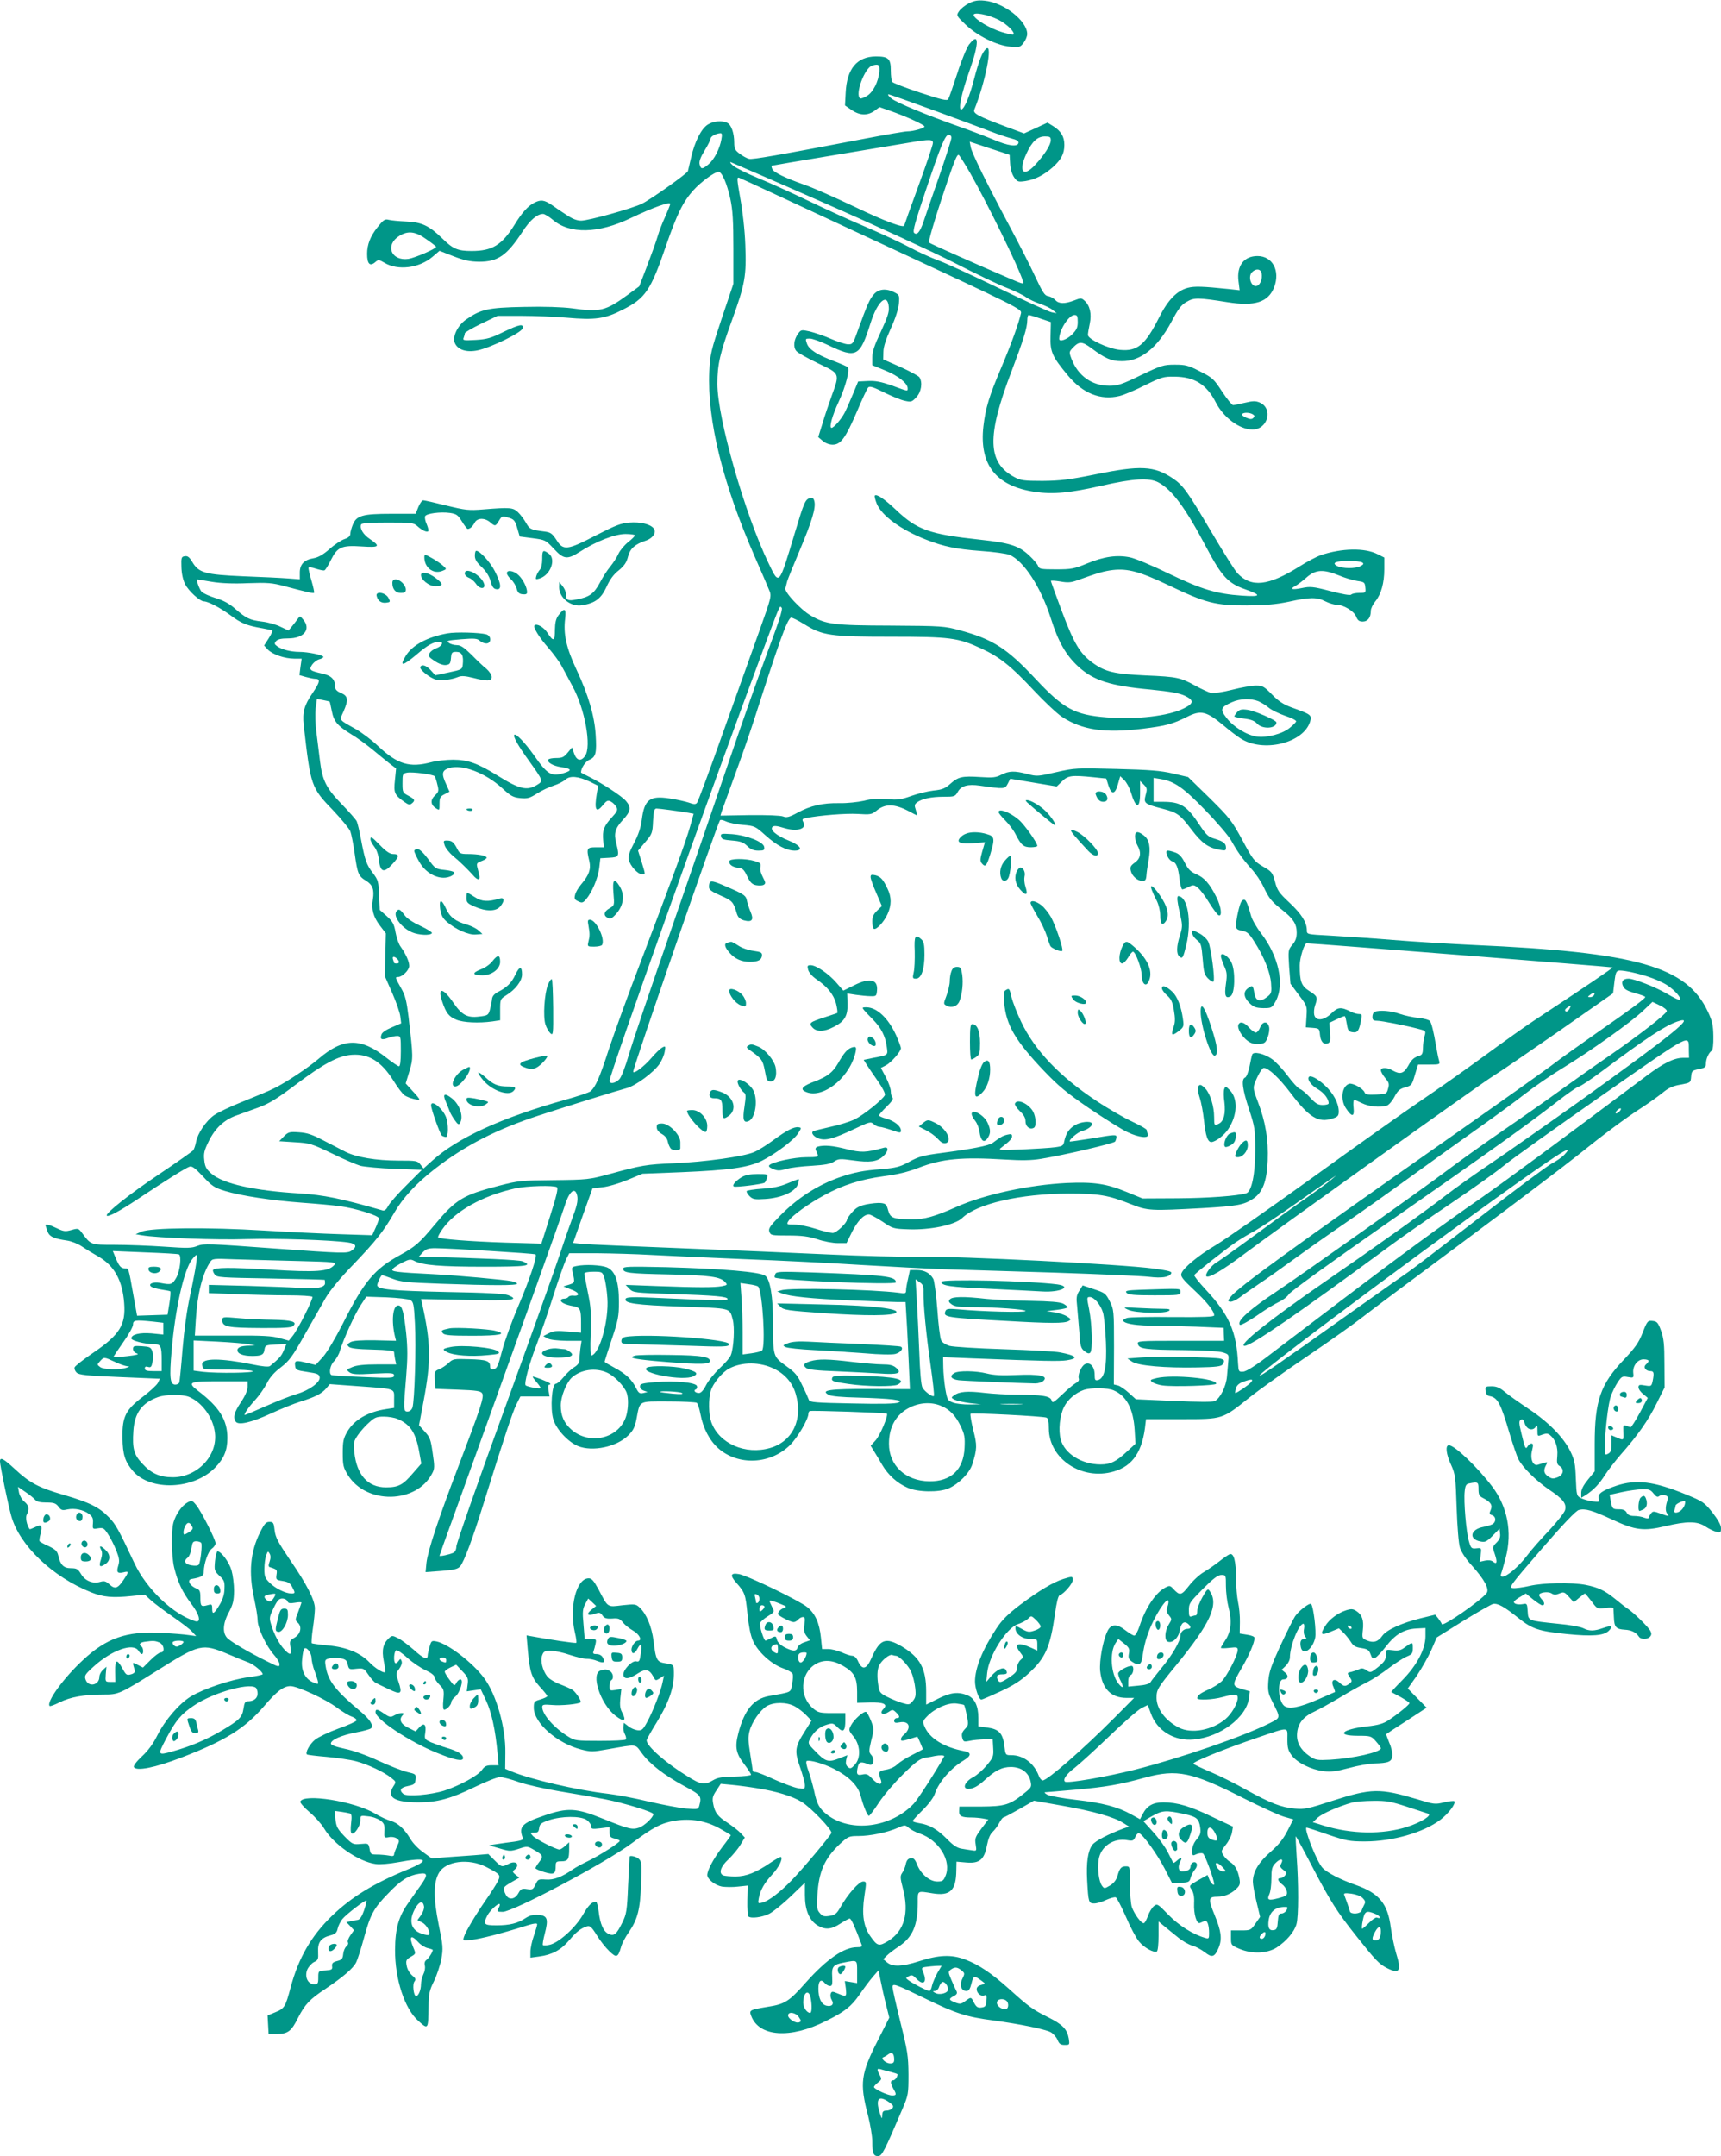 <?xml version="1.0" standalone="no"?>
<!DOCTYPE svg PUBLIC "-//W3C//DTD SVG 20010904//EN"
 "http://www.w3.org/TR/2001/REC-SVG-20010904/DTD/svg10.dtd">
<svg version="1.0" xmlns="http://www.w3.org/2000/svg"
 width="1022pt" height="1280pt" viewBox="0 0 1022 1280"
 preserveAspectRatio="xMidYMid meet">
<g transform="translate(0,1280) scale(0.1,-0.1)"
fill="#009688" stroke="none">
<path d="M5753 12780 c-23 -12 -49 -33 -58 -47 -17 -25 -16 -26 38 -78 69 -67
186 -125 266 -132 54 -5 59 -4 79 22 12 15 22 39 22 53 0 78 -140 188 -254
198 -39 4 -61 0 -93 -16z m176 -97 c51 -26 101 -76 89 -88 -3 -3 -34 4 -70 15
-69 21 -159 75 -166 99 -7 22 83 6 147 -26z"/>
<path d="M5756 12538 c-14 -19 -46 -94 -71 -173 -25 -77 -49 -146 -54 -154 -7
-11 -39 -3 -167 39 -88 29 -162 58 -166 64 -4 6 -8 36 -8 67 0 71 -14 84 -89
84 -112 -1 -172 -73 -179 -215 l-4 -76 39 -27 c48 -33 94 -35 136 -5 l30 22
66 -23 c91 -32 201 -82 201 -92 0 -10 -66 -29 -102 -29 -14 0 -120 -18 -235
-40 -545 -104 -684 -128 -705 -123 -13 3 -38 17 -55 30 -28 21 -33 30 -33 67
0 55 -17 104 -40 116 -30 16 -82 12 -116 -9 -39 -24 -78 -100 -100 -196 -9
-38 -17 -75 -19 -81 -4 -14 -216 -165 -272 -193 -56 -28 -317 -101 -362 -101
-25 0 -53 11 -85 33 -27 17 -67 44 -89 60 -46 31 -66 33 -105 13 -37 -19 -73
-59 -117 -131 -75 -120 -132 -155 -254 -155 -83 0 -111 12 -174 74 -79 77
-123 97 -216 101 -42 2 -88 6 -103 10 -23 6 -31 0 -67 -45 -42 -53 -61 -102
-61 -157 0 -61 17 -77 50 -48 16 14 21 14 53 -5 80 -48 206 -32 285 35 l42 36
82 -32 c65 -25 98 -32 153 -33 112 0 165 37 258 179 44 68 87 105 122 105 9 0
35 -16 58 -35 100 -86 271 -82 462 10 132 63 235 100 235 84 0 -5 -14 -39 -30
-76 -17 -36 -37 -89 -45 -117 -8 -28 -36 -106 -62 -174 l-47 -122 -68 -50
c-132 -96 -163 -104 -333 -80 -57 7 -162 11 -285 8 -212 -4 -254 -14 -341 -74
-50 -34 -83 -101 -69 -138 16 -42 69 -60 136 -46 78 16 260 105 267 130 8 30
-18 25 -114 -21 -71 -35 -96 -43 -163 -47 -72 -4 -79 -3 -73 12 4 10 7 22 7
27 0 6 44 31 97 57 l98 47 140 0 c77 0 199 -5 270 -11 168 -15 227 -7 332 47
136 68 167 114 258 380 65 188 101 261 162 329 45 50 127 110 150 110 20 0 50
-69 70 -161 14 -66 18 -129 18 -294 l0 -210 -69 -205 c-64 -192 -69 -212 -74
-315 -13 -289 79 -663 270 -1100 39 -88 77 -177 85 -197 16 -37 15 -39 -60
-250 -42 -117 -139 -390 -217 -607 -77 -217 -145 -400 -151 -407 -8 -10 -18
-10 -48 1 -21 7 -74 19 -116 25 -117 18 -149 -7 -164 -128 -6 -46 -20 -88 -46
-137 -28 -53 -35 -77 -31 -99 8 -36 53 -86 78 -86 22 0 22 -6 -2 74 l-21 66
43 51 c41 48 43 55 46 125 4 61 7 74 21 74 17 0 135 -16 188 -25 l32 -6 -20
-72 c-26 -94 -116 -338 -287 -788 -77 -200 -165 -443 -197 -539 -54 -168 -79
-224 -109 -249 -8 -7 -77 -30 -153 -51 -376 -106 -637 -225 -788 -362 l-50
-45 -18 23 c-17 23 -24 24 -132 24 -131 0 -251 20 -315 53 -25 13 -83 43 -130
67 -66 35 -97 45 -145 48 -55 4 -63 2 -89 -24 l-28 -29 93 -6 c89 -5 100 -9
219 -66 69 -34 146 -67 170 -74 25 -6 117 -15 205 -18 l160 -6 -91 -91 c-50
-49 -99 -105 -108 -122 -12 -23 -22 -31 -34 -28 -246 71 -350 92 -492 101
-269 16 -455 57 -524 117 -31 27 -39 41 -43 81 -5 39 0 58 26 111 38 78 91
127 162 153 30 11 90 32 133 48 63 23 108 50 222 136 168 126 252 171 333 177
101 7 175 -39 247 -153 25 -41 55 -80 67 -88 24 -16 87 -32 87 -23 0 4 -18 26
-41 50 l-40 44 22 72 c23 78 23 82 -5 323 -12 97 -19 127 -45 172 -35 62 -36
65 -17 65 25 0 66 41 66 66 0 26 -21 72 -51 114 -11 14 -24 52 -30 84 -9 51
-17 65 -52 97 l-42 37 -4 87 c-3 81 -6 91 -36 131 -39 50 -48 78 -71 199 -9
50 -21 99 -26 110 -6 11 -46 57 -89 101 -92 95 -115 141 -129 256 -6 46 -15
122 -21 169 -7 48 -8 112 -5 143 l8 57 36 -7 c20 -4 38 -8 39 -9 2 -1 7 -26
13 -55 12 -63 33 -88 114 -138 33 -19 90 -61 127 -91 37 -31 84 -69 104 -85
l37 -28 -7 -70 c-8 -75 -3 -87 58 -130 22 -16 31 -17 42 -8 22 18 19 25 -20
46 -34 18 -35 21 -35 75 0 54 1 57 27 62 31 6 154 -10 164 -21 3 -4 11 -26 16
-49 10 -38 8 -44 -14 -65 -28 -26 -27 -55 5 -76 22 -14 22 -14 22 27 0 35 4
43 30 56 l29 15 -19 43 c-30 64 -26 83 16 97 76 25 216 -27 317 -120 50 -46
65 -54 107 -58 43 -4 56 0 100 28 27 17 71 38 97 46 26 8 57 24 70 35 27 26
77 21 149 -13 l46 -23 -8 -45 c-16 -97 -5 -120 35 -71 24 29 30 32 49 22 12
-6 26 -21 32 -32 10 -17 5 -27 -29 -64 -45 -49 -55 -76 -49 -135 l4 -40 -48 0
c-54 0 -57 -6 -38 -84 10 -46 -2 -81 -49 -136 -16 -19 -33 -47 -36 -62 -6 -23
-3 -29 19 -39 22 -11 28 -9 46 12 36 43 70 124 78 184 l7 60 53 3 c59 3 61 8
41 87 -15 59 -6 88 41 139 46 49 49 74 17 111 -26 30 -140 104 -214 141 -29
14 -53 27 -53 28 0 26 27 67 51 76 37 16 43 40 36 149 -7 112 -44 237 -113
384 -61 130 -80 213 -68 306 7 60 -4 66 -40 18 -15 -20 -20 -43 -21 -87 0 -68
-9 -71 -44 -17 -22 34 -64 58 -77 44 -10 -10 28 -72 83 -134 30 -35 65 -82 78
-107 13 -24 42 -77 64 -119 74 -134 115 -359 75 -415 -24 -34 -50 -28 -65 15
l-12 36 -26 -31 c-22 -27 -33 -32 -68 -32 -23 0 -44 -4 -47 -9 -10 -16 28 -38
76 -45 62 -9 67 -20 17 -35 -76 -23 -98 -10 -181 109 -50 70 -104 127 -114
118 -9 -9 22 -65 86 -153 87 -122 87 -121 48 -145 -59 -36 -104 -25 -234 56
-116 72 -176 94 -264 94 -41 0 -100 -7 -130 -15 -128 -34 -199 -13 -315 96
-38 36 -99 82 -135 102 -101 57 -95 48 -71 102 31 70 28 93 -14 111 -23 9 -35
21 -35 34 0 46 -21 69 -76 81 -75 17 -81 22 -61 53 10 14 28 28 42 32 14 3 25
10 25 14 0 11 -91 30 -143 30 -50 0 -105 14 -132 34 -16 12 -17 16 -6 30 10
11 30 16 71 16 95 0 138 54 91 111 -20 24 -20 24 -34 4 -8 -11 -23 -31 -34
-44 l-20 -24 -47 22 c-25 13 -75 27 -110 31 -74 9 -94 19 -161 77 -35 31 -70
49 -116 63 -36 11 -73 28 -82 37 -14 16 -34 73 -26 73 2 0 41 -6 87 -14 55 -9
129 -12 215 -8 116 4 143 2 217 -18 135 -36 170 -44 175 -39 2 3 -5 35 -16 73
-11 37 -19 71 -17 76 2 4 21 2 43 -6 22 -7 45 -12 51 -10 6 2 23 29 38 60 39
79 64 90 184 82 106 -7 113 0 47 45 -39 26 -60 62 -51 85 3 9 46 12 158 12
145 0 154 -1 178 -23 27 -24 55 -37 63 -28 3 2 -1 21 -9 40 -9 19 -13 41 -10
48 6 17 92 28 148 20 39 -6 47 -12 71 -51 15 -24 30 -44 34 -44 14 0 30 15 42
38 15 28 59 29 91 2 30 -26 32 -25 53 9 16 27 20 29 49 20 41 -11 46 -17 61
-70 l13 -44 77 -10 c75 -10 77 -11 125 -62 59 -64 80 -67 156 -18 97 62 208
105 270 105 31 0 56 -4 56 -8 0 -5 -18 -23 -41 -41 -22 -18 -48 -49 -57 -69
-9 -21 -31 -54 -48 -75 -18 -21 -46 -65 -63 -98 -35 -65 -63 -84 -139 -98 -51
-10 -62 -4 -62 35 0 12 -9 32 -20 45 l-19 24 -1 -31 c0 -63 69 -118 136 -107
77 12 113 39 145 108 19 43 42 75 73 99 33 27 47 48 55 81 12 48 41 74 104 95
44 14 68 50 48 74 -21 25 -79 39 -143 34 -51 -4 -82 -16 -199 -76 -171 -89
-195 -92 -235 -27 -26 39 -34 45 -74 50 -79 10 -86 14 -107 52 -12 21 -33 49
-48 63 -29 27 -45 29 -205 16 -87 -7 -105 -5 -220 23 -68 17 -130 31 -137 31
-7 0 -20 -18 -29 -40 l-16 -40 -144 0 c-170 0 -207 -10 -229 -64 -8 -20 -15
-44 -15 -55 0 -13 -11 -23 -34 -31 -19 -6 -59 -32 -89 -59 -39 -34 -67 -50
-96 -55 -55 -9 -81 -36 -81 -85 l0 -40 -67 5 c-38 3 -158 9 -269 13 -227 10
-264 20 -303 86 -16 27 -27 36 -44 33 -20 -3 -22 -8 -20 -64 1 -39 9 -76 22
-102 21 -41 88 -102 112 -102 26 -1 95 -37 158 -83 64 -48 97 -61 190 -77 29
-5 56 -11 58 -14 2 -2 -7 -23 -22 -46 l-27 -42 22 -24 c28 -29 100 -54 157
-54 l44 0 -7 -49 -6 -49 38 -11 c22 -6 47 -11 56 -11 32 0 28 -19 -16 -84 -50
-73 -61 -114 -53 -189 42 -367 43 -371 178 -511 48 -51 93 -106 99 -121 6 -16
18 -76 26 -133 17 -120 22 -133 68 -161 39 -24 49 -53 40 -110 -10 -59 3 -105
42 -156 l35 -46 -3 -127 -3 -127 44 -100 c24 -55 46 -118 48 -140 l5 -40 -56
-24 c-33 -14 -58 -30 -61 -43 -10 -28 1 -34 38 -20 19 7 43 12 55 12 21 0 22
-4 22 -90 0 -59 -4 -90 -11 -90 -6 0 -39 23 -74 50 -153 122 -258 120 -405 -7
-64 -54 -193 -140 -265 -175 -27 -14 -110 -48 -182 -77 -73 -29 -151 -66 -173
-82 -48 -35 -97 -108 -106 -158 -4 -20 -11 -42 -17 -50 -6 -7 -98 -72 -204
-143 -172 -115 -321 -233 -309 -245 9 -9 76 27 183 98 163 109 285 185 308
193 15 5 32 -7 80 -58 53 -57 68 -67 130 -86 95 -29 280 -57 460 -70 83 -6
184 -15 225 -21 91 -12 230 -56 230 -72 0 -7 -9 -32 -20 -56 l-20 -44 -188 6
c-103 3 -308 13 -457 22 -328 20 -671 17 -725 -7 l-35 -15 35 -6 c91 -16 451
-29 625 -23 174 5 499 -5 602 -20 49 -7 56 -25 18 -50 -24 -15 -53 -15 -450
14 -395 29 -426 30 -462 16 -33 -14 -58 -15 -198 -5 -88 6 -220 11 -293 11
-146 0 -142 -1 -197 73 -19 25 -22 26 -61 15 -36 -10 -46 -9 -86 10 -40 20
-68 27 -68 18 0 -1 5 -17 11 -34 11 -33 36 -45 119 -57 25 -4 63 -19 85 -34
22 -15 66 -42 98 -60 95 -54 144 -142 154 -277 10 -129 -26 -187 -181 -293
-59 -40 -110 -80 -113 -88 -3 -8 2 -22 11 -31 14 -14 54 -19 256 -27 l239 -10
-12 -25 c-7 -13 -47 -50 -89 -82 -102 -77 -123 -118 -121 -243 1 -100 15 -143
63 -199 105 -119 357 -109 485 19 54 55 75 104 75 178 0 107 -47 183 -174 280
-67 52 -55 57 129 57 l165 0 0 -32 c0 -22 -14 -54 -40 -93 -40 -60 -47 -88
-31 -114 15 -24 91 -7 208 47 61 28 140 60 176 71 87 27 127 47 154 79 l21 25
164 -12 c233 -17 218 -12 218 -76 l0 -53 -46 -7 c-109 -16 -190 -63 -232 -134
-23 -40 -27 -57 -27 -127 0 -72 3 -86 30 -130 109 -177 408 -172 501 9 15 27
15 41 3 121 -11 79 -16 94 -47 127 l-34 38 27 143 c45 240 44 343 -10 585 l-5
21 268 -5 c273 -6 322 -1 249 28 -22 9 -132 15 -367 19 -321 7 -410 15 -410
40 0 14 22 60 29 60 3 0 31 -10 61 -21 48 -19 86 -23 285 -30 311 -11 455 -11
455 0 0 5 -15 11 -32 15 -45 9 -320 34 -453 41 -240 12 -267 16 -253 32 6 8
32 25 58 38 40 20 48 21 71 9 49 -25 154 -34 412 -34 255 0 294 5 230 32 -23
9 -249 19 -582 27 l-34 1 23 25 c19 20 33 25 74 25 76 0 590 -31 596 -37 11
-10 -35 -149 -101 -303 -39 -91 -83 -212 -98 -270 -23 -90 -31 -105 -49 -108
-16 -3 -22 2 -22 16 0 33 -21 40 -123 43 -93 3 -98 2 -125 -24 -15 -14 -40
-30 -55 -36 -26 -10 -28 -14 -25 -63 l3 -53 134 -5 c111 -4 136 -8 144 -22 13
-20 -9 -87 -143 -438 -118 -309 -180 -497 -188 -569 l-5 -54 94 7 c76 6 97 11
111 27 23 26 76 169 138 369 126 404 174 548 196 592 l24 48 86 0 87 0 -6 35
c-4 22 -2 35 5 35 6 0 8 3 4 7 -8 9 -99 44 -103 40 -1 -2 9 -16 22 -31 14 -16
25 -32 25 -36 0 -8 -80 7 -89 16 -10 10 22 132 64 238 23 62 69 193 100 292
31 98 66 196 76 217 l19 37 163 0 c89 -1 234 -5 322 -10 88 -5 336 -16 551
-25 215 -8 532 -24 705 -35 173 -10 391 -22 484 -25 94 -3 388 -12 655 -20
267 -9 520 -20 562 -25 76 -9 119 -3 132 19 8 12 -10 17 -104 30 -195 26
-1144 74 -1395 70 -99 -2 -342 5 -540 14 -198 9 -592 26 -875 37 -283 11 -542
22 -576 25 l-61 6 57 162 58 162 60 7 c33 3 99 23 148 43 l89 37 230 9 c288
12 398 28 479 68 83 42 192 124 216 164 20 32 20 32 1 35 -26 4 -71 -19 -152
-79 -37 -27 -86 -58 -110 -68 -61 -27 -292 -59 -479 -67 -162 -7 -188 -11
-385 -65 -115 -31 -128 -33 -325 -35 -195 -2 -211 -3 -330 -34 -212 -55 -253
-80 -380 -232 -88 -106 -114 -129 -205 -179 -152 -83 -214 -157 -339 -406 -46
-90 -94 -171 -119 -199 l-43 -47 -47 11 c-70 18 -79 16 -75 -15 3 -26 7 -28
73 -38 61 -9 70 -13 73 -32 4 -29 -63 -78 -137 -99 -31 -9 -111 -40 -179 -70
-67 -30 -125 -54 -128 -54 -10 0 21 46 61 89 23 25 54 69 69 98 17 35 44 66
84 96 50 39 68 63 141 193 47 82 102 180 124 218 25 43 85 117 163 197 136
142 181 199 243 306 53 92 132 178 246 266 177 137 367 234 615 315 187 61
458 145 521 162 53 14 161 93 196 145 13 20 27 52 30 72 6 33 5 35 -15 24 -11
-6 -41 -34 -65 -63 -44 -51 -107 -98 -107 -80 0 27 494 1458 515 1492 3 5 18
2 35 -6 16 -8 62 -18 101 -21 70 -6 74 -8 133 -61 69 -62 125 -91 174 -92 55
0 37 31 -35 60 -73 29 -113 64 -96 81 8 8 26 7 67 -6 77 -24 138 -7 117 33
-10 18 -8 21 17 26 83 16 233 28 305 24 75 -5 84 -3 110 18 52 44 107 43 192
-1 25 -14 48 -25 50 -25 2 0 -1 14 -7 32 -9 26 -8 33 8 45 29 21 84 33 157 33
65 0 69 1 85 30 20 35 59 46 130 36 146 -21 149 -21 166 11 l15 30 138 -23
138 -23 32 31 c35 34 56 37 185 24 l77 -8 13 -41 c18 -57 39 -54 56 6 l14 49
24 -23 c13 -13 31 -45 39 -72 30 -100 55 -102 55 -5 l0 72 22 -22 c20 -20 21
-26 11 -62 -13 -49 -7 -53 100 -81 89 -23 104 -34 173 -125 61 -80 99 -107
167 -119 33 -6 37 -5 37 13 0 25 -15 37 -68 53 -36 10 -49 22 -87 79 -78 118
-113 140 -222 140 l-53 0 0 71 0 71 43 -7 c82 -14 136 -52 266 -187 69 -71
137 -151 152 -178 36 -65 65 -106 119 -167 26 -28 59 -77 74 -110 33 -68 44
-83 111 -136 65 -51 85 -83 85 -134 0 -30 -7 -50 -26 -72 -25 -30 -25 -33 -19
-131 l8 -100 49 -66 c50 -66 50 -66 46 -130 l-4 -63 41 -3 c38 -3 40 -5 43
-40 4 -42 21 -61 47 -52 14 6 16 17 13 64 l-4 58 44 21 c24 12 46 20 48 18 3
-2 8 -24 12 -48 6 -38 11 -44 35 -47 29 -4 38 9 50 76 6 28 4 32 -14 32 -11 0
-32 6 -47 14 -59 29 -77 28 -115 -9 -45 -44 -93 -49 -103 -10 -3 13 -1 39 5
56 17 49 14 55 -33 85 -49 31 -58 57 -58 153 0 44 27 131 41 131 35 0 1814
-140 1817 -143 3 -3 -156 -111 -458 -310 -57 -37 -194 -135 -306 -217 -112
-82 -278 -199 -370 -261 -92 -62 -383 -268 -647 -459 -264 -190 -523 -371
-576 -402 -103 -61 -194 -136 -204 -169 -6 -16 9 -35 73 -95 77 -71 122 -128
122 -153 0 -9 -62 -11 -247 -10 -137 2 -258 -1 -270 -5 -65 -21 14 -46 148
-46 53 0 170 -3 260 -6 l165 -7 1 -38 2 -39 -259 0 c-251 0 -258 -1 -253 -19
7 -29 44 -34 268 -36 118 -1 215 -7 237 -14 34 -11 36 -13 32 -49 -2 -20 -5
-62 -8 -93 -5 -60 -40 -130 -73 -147 -11 -6 -107 -5 -243 1 l-225 10 -42 38
c-23 21 -52 41 -65 44 l-24 6 1 222 c0 217 -1 223 -25 271 -24 47 -29 51 -93
72 l-68 23 -20 -32 c-17 -27 -19 -41 -13 -92 3 -33 9 -102 13 -153 5 -83 9
-96 30 -113 18 -14 27 -17 35 -9 15 15 11 167 -7 258 -14 68 -14 72 4 72 26 0
65 -46 79 -94 6 -23 14 -101 17 -174 6 -146 -8 -215 -47 -225 -17 -4 -20 0
-20 32 0 48 -28 78 -58 62 -22 -12 -44 -64 -36 -86 3 -8 -4 -19 -18 -26 -13
-7 -49 -37 -81 -68 -52 -49 -58 -53 -63 -34 -7 25 -58 33 -207 33 -54 0 -141
5 -193 11 -99 12 -148 8 -179 -15 -18 -13 -18 -14 4 -26 13 -6 53 -15 90 -20
l66 -7 -65 -1 c-36 -1 -81 4 -100 11 -33 12 -35 15 -47 82 -6 39 -12 97 -12
129 l-1 59 168 -7 c436 -17 521 -18 565 -12 74 11 61 28 -38 47 -27 6 -178 14
-335 19 -157 5 -302 14 -322 20 -21 6 -43 20 -49 32 -7 12 -17 94 -23 182 -7
89 -18 171 -24 183 -19 35 -53 53 -98 53 l-41 0 -11 -51 c-7 -28 -12 -59 -12
-70 0 -18 -5 -20 -42 -14 -153 20 -645 32 -698 15 l-25 -7 26 -11 c48 -19 174
-32 409 -42 129 -5 256 -10 281 -10 l46 0 6 -102 c4 -57 9 -173 13 -259 l7
-156 -234 1 c-245 1 -300 -7 -248 -35 15 -8 77 -14 174 -16 83 -2 175 -7 205
-11 47 -7 52 -9 35 -18 -13 -8 -103 -10 -273 -6 -222 4 -254 7 -259 21 -3 9
-20 48 -39 86 -28 60 -42 77 -97 116 -77 56 -77 56 -77 258 0 154 -17 255 -46
277 -29 23 -257 42 -586 51 -229 5 -258 4 -258 -9 0 -25 33 -29 275 -34 239
-5 303 -14 330 -45 16 -17 15 -18 -20 -25 -45 -8 -140 -8 -385 1 l-185 7 23
-24 c22 -22 30 -23 250 -30 260 -9 332 -15 332 -30 0 -11 -52 -10 -451 8 -106
5 -148 3 -153 -5 -18 -28 58 -39 332 -48 300 -11 283 -6 303 -78 12 -44 6
-165 -11 -209 -5 -15 -36 -51 -68 -80 -31 -30 -68 -75 -80 -100 -15 -30 -30
-46 -42 -46 -22 0 -36 16 -18 22 6 2 9 11 6 20 -8 21 -128 32 -247 23 -78 -7
-91 -10 -91 -26 0 -10 10 -21 23 -25 l22 -8 -25 -6 c-21 -5 -28 -1 -43 29 -25
51 -61 85 -128 121 -32 17 -59 33 -59 36 0 3 19 62 42 132 38 113 43 137 43
222 0 122 -22 185 -71 206 -34 14 -129 19 -181 8 -29 -6 -30 -7 -22 -42 13
-55 12 -58 -23 -69 l-33 -10 30 -12 c44 -16 60 -27 57 -37 -2 -5 -14 -8 -27
-6 -12 2 -26 -2 -30 -7 -3 -6 -15 -11 -26 -11 -10 0 -19 -4 -19 -10 0 -13 28
-26 72 -34 43 -8 48 -18 48 -98 l0 -60 -79 7 c-64 6 -84 4 -112 -10 l-33 -17
25 -14 c15 -8 58 -13 113 -14 l89 0 -7 -46 c-3 -26 -6 -57 -6 -70 0 -15 -11
-29 -31 -41 -16 -10 -45 -36 -62 -58 -18 -22 -39 -40 -47 -40 -23 0 -34 -145
-15 -210 16 -58 87 -135 147 -160 86 -35 230 -5 299 64 29 29 39 49 48 96 22
113 8 105 188 105 87 0 163 -4 170 -8 6 -4 16 -34 22 -67 16 -84 54 -157 107
-204 118 -103 307 -95 424 19 45 44 110 154 110 187 0 6 3 14 8 16 9 5 452
-10 458 -15 10 -11 -41 -131 -67 -159 l-29 -32 19 -31 c11 -17 33 -54 49 -82
36 -61 89 -109 151 -136 59 -27 188 -29 244 -4 61 27 124 91 141 144 28 90 29
111 5 203 -12 49 -19 92 -16 96 8 7 427 -14 451 -23 10 -4 14 -23 14 -64 0
-181 196 -311 385 -256 115 33 173 121 189 286 l3 25 210 0 c249 0 241 -2 405
129 58 46 213 157 345 246 132 89 278 193 325 230 47 37 324 244 615 460 292
217 588 441 659 498 159 128 288 224 386 287 41 27 96 66 122 87 36 30 61 41
107 49 59 11 60 11 63 47 3 34 6 37 46 45 36 7 42 12 42 33 0 28 17 65 34 76
7 4 11 39 10 86 -1 66 -6 90 -32 145 -126 270 -421 354 -1392 397 -129 6 -345
19 -480 30 -135 11 -305 22 -377 26 -132 7 -133 7 -133 31 0 47 -31 96 -102
163 -63 59 -74 74 -87 126 -15 54 -19 60 -72 90 -52 31 -59 40 -122 157 -63
116 -75 131 -194 249 l-128 125 -90 21 c-73 17 -137 22 -335 27 -240 6 -247 6
-358 -19 -108 -25 -115 -26 -171 -11 -77 20 -109 19 -155 -4 -32 -17 -51 -19
-125 -14 -108 7 -131 2 -179 -41 -30 -27 -48 -34 -98 -39 -34 -4 -93 -18 -132
-32 -62 -22 -81 -25 -144 -19 -52 4 -92 2 -138 -10 -36 -8 -101 -15 -145 -14
-100 2 -173 -15 -250 -57 -50 -27 -65 -30 -85 -22 -15 6 -97 9 -198 8 l-174
-3 7 24 c4 12 39 109 77 213 39 105 90 253 115 330 151 470 195 593 219 608 5
3 41 -15 80 -39 108 -67 152 -74 517 -74 349 0 396 -6 534 -70 110 -51 176
-104 311 -248 62 -66 137 -137 167 -157 120 -79 254 -99 482 -71 138 17 177
28 261 70 83 42 114 35 219 -52 32 -27 76 -61 98 -75 134 -88 377 -29 415 101
10 37 5 41 -110 82 -49 18 -78 37 -117 77 -47 48 -56 53 -95 53 -24 0 -88 -11
-142 -25 -55 -14 -111 -22 -125 -19 -14 4 -54 22 -89 41 -93 51 -110 55 -297
63 -190 9 -242 21 -318 76 -74 54 -109 112 -181 303 -36 97 -66 179 -66 182 0
3 25 2 55 -3 44 -8 64 -7 102 7 125 45 157 54 211 61 89 10 162 -10 332 -91
220 -105 278 -120 465 -119 114 1 173 6 249 22 122 27 166 28 216 2 22 -11 51
-20 65 -20 42 0 106 -38 118 -71 9 -22 18 -29 39 -29 30 0 48 24 48 64 0 13
12 38 26 55 35 42 54 110 54 192 l0 69 -40 20 c-76 39 -213 36 -338 -6 -25 -9
-82 -39 -126 -67 -185 -116 -286 -127 -368 -40 -15 15 -83 124 -153 242 -142
241 -169 279 -229 320 -112 76 -194 80 -466 24 -154 -31 -206 -37 -310 -38
-109 0 -130 3 -165 22 -163 87 -167 242 -17 633 68 179 92 255 92 299 0 17 4
31 8 31 4 0 36 -9 70 -21 l62 -21 -2 -82 c-3 -95 9 -122 104 -236 88 -106 194
-148 305 -121 26 6 95 35 152 64 98 48 110 52 175 51 119 -1 191 -46 246 -154
46 -89 141 -160 217 -160 92 0 125 126 42 161 -24 10 -41 9 -87 -2 -31 -7 -63
-14 -70 -14 -6 0 -36 36 -65 80 -49 75 -57 83 -131 120 -70 36 -86 40 -150 40
-67 0 -79 -4 -201 -62 -113 -55 -137 -63 -188 -63 -103 0 -185 58 -224 158
-16 42 -15 43 7 67 38 40 54 40 112 -3 80 -60 117 -76 178 -76 112 -2 212 78
296 234 40 76 58 100 90 118 44 26 66 26 243 -2 163 -26 242 0 277 89 37 98
-10 185 -99 185 -80 0 -124 -57 -113 -148 l7 -55 -63 7 c-157 16 -205 18 -246
7 -65 -18 -117 -72 -169 -175 -82 -163 -129 -203 -232 -193 -69 6 -191 63
-191 89 0 9 5 40 11 67 12 58 1 107 -31 136 -19 17 -22 17 -63 1 -56 -21 -90
-20 -111 3 -10 11 -29 21 -42 23 -20 2 -33 22 -78 118 -29 63 -97 196 -150
295 -136 255 -225 435 -232 472 l-6 32 118 -39 119 -39 3 -52 c2 -33 11 -63
24 -82 19 -27 24 -28 67 -22 57 9 110 36 162 82 51 46 69 81 69 133 0 49 -20
82 -66 111 l-34 21 -69 -32 -70 -32 -113 42 c-158 59 -191 77 -183 98 66 163
112 397 71 363 -23 -19 -43 -69 -72 -181 -27 -104 -59 -180 -77 -180 -18 0 3
98 48 225 60 169 60 238 1 163z m-534 -164 c-6 -60 -37 -121 -73 -143 -18 -11
-36 -18 -41 -15 -33 21 27 183 72 195 39 11 45 5 42 -37z m334 -233 c148 -54
298 -110 334 -124 36 -14 87 -31 113 -38 35 -9 47 -16 45 -28 -6 -25 -62 -17
-148 20 -41 17 -131 52 -200 76 -206 73 -374 143 -406 168 -16 13 -24 24 -18
25 6 0 132 -45 280 -99z m-1272 -168 c-10 -57 -43 -120 -76 -148 -37 -31 -46
-31 -53 -2 -5 17 4 42 29 83 20 32 36 65 36 72 0 12 33 30 58 31 10 1 11 -9 6
-36z m1366 9 c0 -10 -34 -117 -76 -238 -42 -120 -83 -239 -91 -264 -20 -57
-38 -79 -55 -62 -9 9 7 65 67 244 92 275 118 338 139 338 9 0 16 -8 16 -18z
m590 -15 c0 -27 -38 -87 -93 -146 -71 -77 -101 -39 -52 66 33 73 66 103 110
103 30 0 35 -3 35 -23z m-700 -16 c0 -11 -38 -124 -85 -252 -47 -128 -85 -235
-85 -237 0 -19 -117 25 -294 110 -116 55 -249 114 -296 130 -116 41 -187 75
-194 95 -4 9 -5 17 -4 19 2 1 172 30 378 64 206 34 409 68 450 75 112 19 130
18 130 -4z m220 -176 c102 -179 290 -563 314 -642 7 -22 5 -22 -72 11 -201 86
-478 209 -485 216 -5 4 30 126 78 270 72 217 89 260 100 249 7 -8 36 -54 65
-104z m-865 -180 c297 -130 644 -290 770 -354 127 -65 268 -133 314 -150 46
-18 98 -43 115 -56 17 -12 55 -30 83 -39 29 -10 63 -26 75 -37 l23 -19 -30 6
c-16 3 -158 68 -315 144 -157 76 -318 150 -358 164 -41 15 -115 48 -165 75
-51 27 -166 81 -257 120 -91 38 -248 110 -350 159 -102 49 -237 110 -301 136
-63 26 -129 59 -145 72 -16 14 -22 23 -14 21 8 -3 258 -111 555 -242z m342
-243 c816 -379 832 -387 826 -412 -15 -64 -56 -178 -116 -320 -73 -172 -94
-240 -107 -350 -26 -228 74 -356 305 -390 107 -16 207 -7 400 37 184 42 280
48 334 19 82 -44 161 -151 285 -386 90 -171 129 -213 229 -248 102 -36 97 -46
-19 -38 -149 10 -239 37 -434 131 -96 47 -199 90 -229 96 -77 16 -156 5 -255
-36 -78 -32 -93 -35 -185 -35 -89 0 -100 2 -106 19 -3 10 -27 39 -54 64 -61
57 -114 74 -291 93 -299 32 -374 58 -498 176 -70 66 -116 97 -127 86 -3 -3 2
-24 11 -47 29 -72 143 -156 294 -215 105 -41 177 -56 324 -67 76 -5 153 -16
171 -23 84 -36 185 -189 245 -376 45 -142 90 -220 164 -288 90 -82 189 -114
430 -136 119 -12 169 -21 203 -37 54 -26 53 -45 -6 -74 -90 -46 -283 -68 -459
-54 -190 15 -255 50 -422 228 -170 182 -254 236 -450 289 -92 25 -105 26 -410
28 -341 1 -385 7 -476 60 -59 34 -157 140 -150 161 2 10 8 29 11 43 4 14 38
97 75 185 72 171 96 251 86 289 -4 18 -11 23 -26 19 -28 -8 -35 -24 -90 -207
-95 -316 -92 -312 -154 -184 -143 295 -306 867 -306 1070 0 115 16 182 86 375
79 217 87 266 80 448 -3 89 -16 202 -30 278 -20 113 -21 127 -7 122 9 -3 390
-180 848 -393z m-2704 27 c32 -22 57 -42 57 -44 0 -12 -126 -66 -165 -72 -103
-14 -141 83 -53 137 52 32 96 26 161 -21z m4959 -202 c6 -31 -7 -66 -27 -74
-33 -12 -57 53 -30 81 24 24 52 20 57 -7z m-1092 -288 c0 -33 -6 -47 -34 -75
-30 -30 -76 -46 -76 -26 0 53 57 142 91 142 16 0 19 -7 19 -41z m1040 -549
c11 -7 12 -12 3 -21 -9 -9 -19 -9 -42 1 -17 7 -28 16 -25 21 7 12 45 11 64 -1z
m649 -879 c11 -7 9 -12 -10 -22 -30 -16 -108 -15 -139 1 -34 18 -8 30 70 30
36 0 71 -4 79 -9z m-138 -77 c35 -15 84 -29 109 -33 42 -6 45 -8 48 -39 3 -31
2 -32 -35 -32 -22 0 -43 -4 -49 -10 -6 -6 -51 2 -124 21 -103 27 -120 28 -168
18 -59 -12 -76 -7 -40 12 12 7 43 29 67 51 54 47 98 50 192 12z m-3399 -471
c-55 -147 -156 -434 -225 -638 -69 -203 -222 -649 -340 -990 -119 -341 -232
-676 -252 -745 -21 -72 -45 -135 -57 -147 -24 -25 -58 -31 -58 -9 0 39 603
1731 913 2561 104 278 96 260 109 247 8 -8 -17 -84 -90 -279z m2921 -276 c18
-8 46 -25 62 -39 17 -14 61 -35 98 -48 37 -12 66 -27 64 -33 -2 -6 -19 -23
-38 -38 -43 -36 -136 -60 -195 -52 -59 8 -141 58 -181 112 -39 50 -35 62 32
92 48 22 113 24 158 6z m-5115 -1529 c16 -16 15 -28 -3 -28 -8 0 -15 2 -15 4
0 2 -3 11 -6 20 -7 19 7 21 24 4z m7422 -104 c42 -13 97 -37 122 -54 45 -30
85 -76 75 -87 -3 -3 -38 14 -77 37 -68 40 -196 90 -229 90 -33 0 -46 -17 -33
-44 8 -19 26 -29 71 -42 34 -9 61 -19 61 -23 -1 -10 -79 -68 -285 -211 -104
-73 -219 -155 -254 -182 -35 -28 -321 -231 -635 -451 -928 -651 -1243 -879
-1287 -935 -19 -24 -19 -27 -4 -30 10 -2 36 10 59 27 22 17 73 52 111 78 39
25 135 94 215 152 80 58 215 153 300 211 85 58 263 184 395 280 132 96 312
225 400 287 88 62 208 150 266 195 59 46 162 117 230 158 161 98 410 275 478
341 l54 51 44 -21 c25 -12 43 -27 41 -34 -7 -20 -162 -141 -342 -265 -93 -64
-221 -155 -285 -201 -64 -47 -215 -153 -336 -236 -121 -83 -275 -193 -342
-244 -153 -115 -843 -605 -1018 -722 -137 -91 -215 -158 -215 -184 0 -14 4
-14 33 1 17 9 61 36 96 61 35 24 83 53 108 65 24 11 49 31 56 44 7 14 252 191
552 400 641 447 867 608 1034 738 68 53 130 96 138 96 8 0 74 44 146 98 254
190 361 260 436 287 121 42 -15 -68 -585 -477 -187 -133 -418 -295 -514 -360
-96 -64 -222 -154 -280 -199 -124 -96 -428 -313 -706 -504 -334 -230 -528
-385 -483 -385 39 0 321 194 850 584 75 56 243 173 374 261 130 88 274 190
318 227 45 37 307 224 582 416 548 382 512 363 514 265 l1 -43 -37 0 c-53 -1
-114 -31 -213 -105 -517 -388 -844 -629 -989 -730 -220 -152 -489 -349 -831
-609 -146 -111 -329 -250 -407 -309 -93 -72 -151 -109 -170 -110 -27 -2 -28 0
-31 48 -9 190 -52 289 -193 440 -39 42 -69 80 -67 85 4 10 186 154 248 196 25
17 74 47 110 66 36 20 146 93 245 163 99 70 194 136 210 147 l30 20 -30 -26
c-16 -14 -86 -65 -155 -113 -69 -48 -208 -149 -310 -224 -102 -75 -199 -144
-216 -154 -32 -18 -71 -72 -60 -82 13 -13 96 36 212 123 189 142 1416 1020
1491 1066 38 23 213 143 390 266 l322 225 6 51 c11 90 10 89 68 81 29 -4 86
-18 127 -31z m-315 -113 c-3 -6 -14 -11 -23 -11 -15 1 -15 2 2 15 21 16 32 13
21 -4z m-145 -81 c-6 -11 -16 -17 -22 -14 -7 5 -5 12 7 21 25 18 28 17 15 -7z
m300 -605 c-7 -8 -17 -15 -22 -15 -6 0 -5 7 2 15 7 8 17 15 22 15 6 0 5 -7 -2
-15z m-331 -261 c-13 -14 -46 -37 -73 -51 -27 -14 -218 -156 -425 -317 -207
-160 -398 -307 -426 -326 -27 -18 -180 -127 -340 -240 -447 -318 -545 -385
-545 -376 0 24 1290 982 1708 1267 115 79 147 92 101 43z m-5982 -192 c9 -6
-2 -51 -40 -171 l-52 -164 -215 6 c-209 7 -387 21 -398 31 -3 3 8 24 24 47 75
109 240 201 435 244 69 15 227 19 246 7z m117 -38 c11 -29 6 -63 -20 -131 -14
-38 -50 -140 -79 -228 -29 -88 -179 -508 -334 -934 -155 -425 -281 -786 -281
-802 0 -17 -7 -32 -17 -37 -20 -10 -83 -24 -83 -18 0 2 36 104 81 227 352 976
645 1794 661 1846 24 81 57 116 72 77z m-2361 -361 c16 -10 6 -99 -16 -138
-24 -42 -31 -44 -97 -31 -42 8 -75 -8 -50 -24 8 -5 35 -12 60 -16 25 -4 48 -8
51 -10 3 -2 1 -34 -5 -71 l-11 -68 -90 -3 -91 -3 -23 128 c-28 159 -27 153
-49 153 -24 0 -35 13 -56 64 l-16 39 192 -8 c106 -4 196 -9 201 -12z m102 -55
c-4 -29 -20 -114 -36 -188 -19 -85 -35 -203 -45 -320 -8 -102 -17 -191 -19
-197 -2 -7 -13 -13 -24 -13 -31 0 -36 39 -22 199 21 250 73 483 122 545 11 14
23 26 26 26 3 0 2 -24 -2 -52z m598 16 c230 -6 238 -7 221 -25 -34 -38 -103
-43 -375 -27 -244 15 -334 14 -344 -2 -2 -4 2 -16 10 -26 12 -18 34 -19 332
-24 175 -3 319 -7 321 -8 1 -1 2 -11 2 -21 0 -25 -59 -35 -151 -27 -35 3 -171
8 -301 12 l-238 6 0 -24 0 -25 167 -6 c91 -4 228 -7 304 -7 76 0 140 -4 144
-9 6 -11 -86 -195 -118 -233 l-22 -27 -55 15 c-43 13 -104 16 -279 15 l-224 0
6 97 c9 149 39 270 84 338 14 23 18 23 146 18 73 -2 239 -7 370 -10z m1826
-101 c7 -21 15 -75 18 -120 9 -130 -44 -324 -93 -340 -8 -3 -10 35 -6 134 4
115 1 155 -17 240 -11 56 -21 107 -21 112 0 7 23 11 53 11 53 0 54 0 66 -37z
m1895 -84 c-1 -75 15 -246 42 -433 14 -98 23 -180 20 -183 -8 -9 -54 25 -68
49 -8 15 -15 93 -19 213 -4 105 -11 244 -15 310 l-7 120 24 -17 c20 -13 24
-24 23 -59z m-982 33 c26 -26 46 -359 23 -380 -5 -5 -34 -12 -62 -16 l-53 -7
0 128 c0 70 -3 166 -7 212 l-6 84 48 -7 c27 -3 53 -10 57 -14z m-2066 -80 c19
-10 22 -23 28 -136 8 -138 -2 -468 -15 -503 -5 -14 -17 -23 -29 -23 -24 0 -25
10 -8 208 9 110 9 168 0 257 -14 128 -24 165 -47 165 -33 0 -42 -93 -19 -187
l6 -23 -123 3 c-90 1 -131 -2 -148 -11 -20 -12 -21 -16 -10 -27 10 -10 51 -15
141 -17 86 -2 128 -7 128 -14 0 -6 3 -26 6 -43 l7 -31 -112 0 c-79 0 -123 -5
-149 -16 -36 -15 -36 -16 -17 -31 17 -12 41 -14 143 -8 110 5 122 4 122 -11 0
-15 -16 -16 -182 -9 -101 4 -186 9 -190 12 -17 10 -7 60 16 82 12 12 29 40 35
63 21 69 90 221 124 271 l32 49 120 -4 c66 -3 130 -10 141 -16z m-1527 -128
l61 -7 0 -35 0 -35 -69 7 c-72 6 -121 -6 -121 -30 0 -13 81 -34 134 -34 41 0
46 -11 46 -96 l0 -64 -50 0 c-39 0 -50 4 -50 16 0 11 6 13 19 9 17 -5 21 0 27
31 4 20 3 49 -2 63 -8 23 -16 26 -62 29 -46 3 -52 1 -52 -16 0 -12 9 -23 23
-27 15 -5 -1 -10 -57 -16 -44 -5 -81 -7 -82 -6 -2 2 24 40 56 86 33 46 60 94
60 107 0 27 11 29 119 18z m566 -134 l40 -8 -37 -1 c-47 -1 -68 -10 -68 -27 0
-21 34 -34 87 -34 57 0 70 7 74 40 4 23 8 25 67 28 l63 3 -16 -38 c-13 -33
-28 -49 -82 -93 -8 -6 -44 -3 -105 10 -189 38 -298 38 -298 0 0 -10 5 -22 11
-26 6 -3 70 -6 143 -5 72 0 138 -3 146 -9 17 -11 -210 -14 -297 -4 l-53 7 0
90 0 89 143 -7 c78 -4 160 -11 182 -15z m-793 -105 c29 -14 62 -25 73 -26 17
-1 16 -2 -5 -9 -42 -14 -135 -11 -155 4 -19 14 -19 15 -1 35 24 26 23 26 88
-4z m3915 -41 c64 -31 109 -83 128 -148 45 -151 -17 -283 -151 -322 -148 -43
-304 26 -350 153 -16 46 -18 134 -3 186 12 43 68 111 110 133 78 40 182 39
266 -2z m-992 -23 c43 -19 100 -78 116 -118 12 -32 11 -89 -1 -135 -38 -136
-216 -182 -327 -85 -44 39 -63 82 -63 144 0 52 34 136 66 165 54 48 141 60
209 29z m3824 -57 c-13 -16 -83 -64 -93 -64 -2 0 -1 12 3 27 5 18 18 30 42 39
51 19 65 18 48 -2z m-816 -48 c76 -32 117 -109 125 -234 l5 -83 -49 -45 c-65
-61 -99 -78 -159 -78 -111 0 -213 64 -236 148 -15 55 -6 143 20 194 22 44 68
83 116 100 43 15 140 14 178 -2z m-2563 -16 c10 -7 -7 -8 -55 -4 -38 4 -72 8
-74 10 -10 9 116 3 129 -6z m-2927 -23 c77 -33 141 -120 153 -210 19 -137
-103 -267 -250 -267 -78 0 -129 23 -183 83 -48 52 -58 87 -51 192 7 107 51
167 147 201 48 17 144 17 184 1z m4465 -53 c52 -21 88 -59 118 -123 22 -46 25
-65 22 -126 -6 -130 -80 -200 -208 -199 -142 1 -242 94 -241 224 0 100 43 174
123 214 60 30 129 34 186 10z m475 9 c-29 -2 -78 -2 -110 0 -32 2 -8 3 52 3
61 0 87 -1 58 -3z m-3702 -87 c76 -32 109 -83 129 -199 l12 -66 -49 -56 c-60
-71 -87 -85 -161 -85 -108 0 -174 74 -188 209 -6 56 -4 64 21 101 15 22 45 56
67 75 32 30 45 35 87 35 27 0 64 -6 82 -14z"/>
<path d="M5188 11051 c-24 -28 -37 -56 -95 -216 -27 -77 -30 -80 -59 -79 -16
1 -62 16 -101 33 -39 17 -95 36 -123 43 -50 11 -53 11 -70 -12 -26 -35 -31
-81 -11 -104 9 -11 67 -43 129 -73 131 -62 130 -58 81 -193 -17 -47 -42 -121
-55 -165 l-25 -80 26 -22 c16 -14 39 -23 60 -23 48 0 76 39 145 199 30 72 60
135 66 141 9 9 33 1 92 -29 45 -22 100 -45 123 -50 40 -9 44 -8 71 21 29 31
38 87 18 118 -5 8 -55 35 -112 61 l-103 45 1 45 c0 29 15 75 44 139 27 59 45
114 48 147 4 49 3 52 -26 67 -50 26 -96 21 -124 -13z m90 -74 c3 -30 -9 -63
-47 -146 -38 -80 -51 -118 -51 -153 l0 -46 78 -32 c76 -31 132 -76 132 -105 0
-19 5 -20 -93 16 -66 23 -98 29 -143 27 l-58 -3 -31 -75 c-17 -41 -39 -91 -49
-110 -20 -39 -65 -90 -78 -90 -16 0 4 73 43 156 42 92 67 190 53 204 -5 5 -40
20 -79 35 -102 38 -151 70 -163 105 -10 29 -10 30 17 30 15 0 63 -17 107 -38
170 -82 190 -72 254 131 41 130 101 181 108 94z"/>
<path d="M7347 8573 c-9 -11 -17 -22 -17 -26 0 -3 26 -9 57 -13 41 -5 63 -13
78 -30 32 -35 115 -30 115 7 0 13 -128 69 -171 75 -36 5 -47 2 -62 -13z"/>
<path d="M882 5263 c4 -22 44 -29 63 -13 22 18 9 30 -31 30 -28 0 -35 -4 -32
-17z"/>
<path d="M1320 4962 c0 -39 34 -45 227 -46 133 -1 185 2 194 12 26 25 -7 35
-123 37 -62 1 -155 5 -205 10 -91 8 -93 7 -93 -13z"/>
<path d="M2820 9500 c0 -21 11 -39 40 -66 26 -25 44 -52 53 -83 9 -35 18 -47
35 -49 32 -5 29 31 -9 106 -27 54 -89 122 -111 122 -5 0 -8 -13 -8 -30z"/>
<path d="M3220 9481 c0 -29 -6 -55 -14 -63 -7 -8 -17 -24 -21 -37 -6 -21 -4
-22 17 -16 67 19 103 116 56 149 -34 24 -38 20 -38 -33z"/>
<path d="M2520 9491 c0 -60 52 -101 105 -81 28 11 28 11 9 29 -10 10 -40 31
-66 46 -46 26 -48 26 -48 6z"/>
<path d="M2760 9395 c0 -9 11 -20 24 -25 14 -5 32 -21 42 -35 21 -33 58 -35
49 -2 -15 52 -115 106 -115 62z"/>
<path d="M3010 9397 c0 -8 11 -24 25 -37 14 -13 29 -38 33 -54 6 -24 15 -32
35 -34 19 -2 27 1 27 12 0 27 -21 71 -48 99 -27 28 -72 37 -72 14z"/>
<path d="M2500 9386 c0 -28 48 -66 84 -66 50 0 51 12 4 48 -43 33 -88 42 -88
18z"/>
<path d="M2330 9339 c0 -37 19 -59 50 -59 23 0 30 4 30 20 0 26 -34 60 -60 60
-14 0 -20 -7 -20 -21z"/>
<path d="M2237 9261 c7 -29 28 -43 57 -39 24 3 25 5 13 28 -17 33 -79 43 -70
11z"/>
<path d="M2658 9040 c-119 -21 -210 -70 -248 -133 -41 -66 -19 -63 65 8 65 56
100 75 135 75 28 0 14 -27 -20 -39 -16 -5 -33 -18 -39 -29 -9 -17 -5 -23 30
-46 25 -17 51 -26 67 -24 23 3 27 8 30 41 3 34 6 37 32 37 33 0 44 -23 38 -76
-3 -28 -7 -30 -83 -46 l-80 -17 -27 30 c-27 29 -52 37 -62 20 -9 -14 59 -68
94 -76 34 -7 88 -1 131 16 19 8 42 6 87 -5 85 -22 112 -21 112 5 0 12 -14 33
-31 48 -18 14 -58 52 -89 84 -44 43 -64 57 -87 57 -16 0 -38 6 -48 14 -17 12
-8 14 74 21 77 6 95 5 110 -9 10 -9 27 -16 39 -16 31 0 31 45 0 54 -40 11
-182 15 -230 6z"/>
<path d="M6507 8083 c10 -29 24 -43 44 -43 24 0 32 16 19 40 -14 27 -73 29
-63 3z"/>
<path d="M6100 8036 c38 -35 160 -136 165 -136 12 0 -25 56 -57 86 -34 33 -88
64 -110 64 -9 0 -8 -4 2 -14z"/>
<path d="M2770 7996 c0 -9 30 -14 35 -6 4 6 -3 10 -14 10 -12 0 -21 -2 -21 -4z"/>
<path d="M5930 7979 c0 -6 18 -28 40 -50 22 -22 50 -59 61 -82 33 -64 47 -77
91 -77 21 0 38 4 38 8 0 19 -78 129 -111 156 -51 44 -119 69 -119 45z"/>
<path d="M6360 7870 c0 -9 23 -36 102 -121 29 -31 58 -38 58 -14 0 23 -79 104
-122 126 -21 11 -38 15 -38 9z"/>
<path d="M5735 7850 c-12 -4 -27 -15 -35 -25 -22 -27 5 -37 82 -31 l67 6 -16
-55 c-13 -44 -13 -58 -3 -70 21 -25 28 -18 50 51 29 96 27 109 -19 122 -44 14
-97 15 -126 2z"/>
<path d="M6740 7833 c1 -16 7 -39 15 -53 24 -42 19 -76 -16 -101 -25 -18 -29
-26 -24 -48 7 -32 40 -61 69 -61 17 0 22 6 24 33 1 17 7 59 13 91 13 76 5 120
-28 146 -36 28 -53 26 -53 -7z"/>
<path d="M4282 7834 c3 -16 15 -20 65 -24 50 -4 67 -10 90 -32 21 -21 39 -28
67 -28 33 0 37 3 34 22 -4 30 -102 69 -192 76 -63 4 -68 3 -64 -14z"/>
<path d="M2200 7816 c0 -7 10 -26 22 -42 14 -17 25 -48 28 -78 8 -74 29 -81
79 -27 44 47 44 61 4 61 -17 0 -41 16 -74 50 -52 53 -59 58 -59 36z"/>
<path d="M2641 7780 c6 -16 28 -44 50 -62 41 -34 85 -77 119 -115 26 -31 44
-30 36 2 -3 14 -9 36 -12 49 -5 20 0 25 25 34 17 6 31 15 31 20 0 12 -50 22
-111 22 -45 0 -50 3 -65 33 -20 38 -31 47 -61 47 -20 0 -21 -3 -12 -30z"/>
<path d="M2460 7748 c0 -7 14 -37 30 -65 44 -77 131 -114 191 -83 32 18 21 28
-38 35 -57 6 -59 8 -101 66 -27 36 -51 59 -63 59 -10 0 -19 -6 -19 -12z"/>
<path d="M6931 7721 c6 -16 19 -31 29 -34 25 -6 37 -37 45 -109 4 -32 11 -58
16 -58 6 0 23 7 38 15 27 13 31 13 54 -5 14 -11 45 -51 68 -90 24 -38 49 -72
56 -74 22 -9 15 51 -13 107 -40 80 -72 117 -120 137 -34 15 -48 29 -68 68 -18
36 -34 53 -57 61 -52 18 -59 15 -48 -18z"/>
<path d="M5966 7689 c-25 -29 -33 -70 -20 -103 8 -21 31 -20 42 2 13 24 22
132 12 132 -4 0 -20 -14 -34 -31z"/>
<path d="M4330 7686 c0 -20 21 -34 55 -38 24 -2 34 -11 52 -50 17 -36 29 -48
52 -53 17 -3 37 -3 46 2 13 8 12 13 -5 46 -12 22 -18 47 -14 60 4 20 0 25 -34
35 -56 17 -152 16 -152 -2z"/>
<path d="M6040 7631 c-19 -36 -12 -79 19 -113 35 -39 47 -33 31 17 -7 20 -9
48 -6 61 7 25 -7 54 -25 54 -5 0 -13 -9 -19 -19z"/>
<path d="M5170 7593 c0 -10 15 -53 34 -95 l33 -77 -28 -27 c-22 -21 -29 -37
-29 -65 0 -21 4 -40 9 -43 14 -9 60 40 81 86 25 54 25 102 0 153 -26 55 -41
71 -72 79 -23 5 -28 3 -28 -11z"/>
<path d="M3643 7497 c6 -72 6 -72 -23 -89 -34 -19 -39 -43 -11 -57 14 -8 23
-5 44 17 50 52 60 116 27 170 -33 53 -44 41 -37 -41z"/>
<path d="M4217 7563 c-4 -3 -7 -16 -7 -28 0 -17 15 -28 70 -52 70 -31 75 -37
96 -108 7 -21 18 -32 42 -39 48 -13 60 3 39 51 -9 21 -19 52 -22 68 -5 26 -16
35 -88 67 -97 43 -121 51 -130 41z"/>
<path d="M6840 7516 c5 -14 18 -43 30 -65 11 -23 20 -60 20 -85 0 -54 13 -66
35 -32 21 32 8 86 -38 152 -38 55 -63 71 -47 30z"/>
<path d="M2770 7469 c0 -26 6 -33 48 -51 67 -30 128 -30 153 1 27 33 25 55 -3
47 -69 -21 -108 -19 -148 8 -22 14 -42 26 -45 26 -3 0 -5 -14 -5 -31z"/>
<path d="M6993 7448 c2 -18 11 -59 18 -90 11 -50 11 -64 -4 -111 -21 -65 -22
-111 -3 -126 18 -15 22 -8 41 70 33 140 8 288 -49 289 -4 0 -6 -15 -3 -32z"/>
<path d="M7372 7448 c-11 -15 -32 -107 -32 -143 0 -20 7 -25 36 -31 30 -5 42
-16 71 -62 59 -91 95 -181 101 -248 4 -57 3 -62 -24 -83 -41 -32 -67 -25 -75
22 -8 47 -10 50 -37 31 -31 -21 -27 -55 8 -89 25 -24 39 -29 82 -30 50 0 51 1
75 44 52 99 16 265 -88 400 -27 35 -54 82 -60 105 -26 94 -36 109 -57 84z"/>
<path d="M2614 7403 c6 -37 15 -54 39 -75 53 -46 130 -80 173 -76 l39 3 -23
21 c-13 12 -43 27 -67 34 -69 19 -104 46 -126 95 -27 60 -43 59 -35 -2z"/>
<path d="M6120 7439 c0 -5 18 -40 40 -77 23 -37 47 -89 56 -117 8 -27 18 -55
22 -62 9 -14 63 -36 70 -28 9 8 -37 144 -66 199 -15 26 -41 59 -58 72 -32 25
-64 32 -64 13z"/>
<path d="M2357 7393 c-28 -27 24 -100 90 -128 40 -17 109 -20 118 -5 3 5 -27
24 -68 43 -47 22 -82 45 -96 66 -23 31 -32 37 -44 24z"/>
<path d="M3495 7303 c8 -46 8 -60 -1 -95 -6 -27 -5 -28 34 -28 23 0 44 5 47
10 21 34 -35 150 -72 150 -13 0 -14 -7 -8 -37z"/>
<path d="M7080 7261 c0 -11 12 -29 27 -41 25 -19 28 -29 35 -112 6 -79 10 -95
32 -117 14 -14 28 -22 32 -18 11 11 -15 205 -31 237 -9 17 -33 39 -55 50 -39
20 -40 20 -40 1z"/>
<path d="M5432 7153 c1 -49 -1 -105 -6 -125 -8 -35 -6 -38 13 -38 32 0 51 54
51 143 0 59 -4 77 -18 90 -37 34 -44 22 -40 -70z"/>
<path d="M4318 7203 c-20 -5 -14 -28 16 -61 31 -35 70 -52 118 -52 51 0 71 11
73 38 1 17 -7 21 -51 27 -31 4 -68 17 -89 31 -20 13 -39 23 -43 23 -4 -1 -15
-3 -24 -6z"/>
<path d="M6666 7183 c-23 -46 -25 -103 -2 -103 8 0 23 16 35 35 11 19 24 35
29 35 15 0 52 -100 52 -140 0 -47 23 -71 39 -41 32 58 1 135 -83 209 -45 39
-52 40 -70 5z"/>
<path d="M7250 7124 c0 -8 9 -34 19 -58 17 -36 19 -52 11 -107 -10 -70 -2 -91
28 -73 26 17 29 149 5 200 -19 39 -63 66 -63 38z"/>
<path d="M2926 7096 c-15 -20 -44 -41 -71 -51 -54 -21 -50 -35 10 -35 56 0
105 38 105 80 0 42 -14 44 -44 6z"/>
<path d="M4799 7043 c4 -16 24 -39 47 -55 67 -45 104 -91 119 -146 7 -29 10
-54 7 -56 -4 -2 -38 -13 -77 -26 -86 -28 -94 -34 -70 -60 24 -27 70 -26 125 3
66 33 85 66 83 139 l-2 60 52 -8 c29 -4 68 -8 87 -8 33 -1 35 1 38 32 7 69
-43 80 -139 31 l-61 -30 -41 47 c-48 55 -121 104 -153 104 -19 0 -21 -4 -15
-27z"/>
<path d="M3061 7015 c-23 -50 -51 -77 -102 -103 -23 -12 -35 -25 -37 -42 -1
-14 -7 -42 -12 -62 -10 -35 -13 -37 -64 -43 -71 -9 -104 9 -155 84 -61 89 -95
92 -65 5 23 -69 40 -90 85 -108 41 -17 132 -21 213 -10 l46 7 0 63 c0 60 1 63
34 84 56 34 96 86 96 125 0 50 -15 50 -39 0z"/>
<path d="M5650 7034 c-6 -14 -10 -41 -10 -60 0 -18 -9 -56 -19 -84 -19 -50
-19 -50 1 -61 30 -16 64 -3 76 28 16 43 23 106 16 157 -6 40 -10 46 -31 46
-16 0 -27 -8 -33 -26z"/>
<path d="M3254 6954 c-21 -51 -30 -190 -15 -236 6 -20 20 -43 29 -52 17 -15
18 -8 17 149 -1 91 -4 168 -8 171 -4 4 -14 -10 -23 -32z"/>
<path d="M6900 6933 c0 -9 14 -28 30 -42 24 -21 33 -39 41 -88 8 -45 8 -71 0
-94 -19 -56 -14 -62 25 -33 34 26 35 30 29 73 -10 75 -34 136 -63 163 -36 34
-62 42 -62 21z"/>
<path d="M4330 6919 c0 -28 39 -77 69 -87 29 -10 31 -9 31 13 0 13 -10 35 -22
49 -27 30 -78 46 -78 25z"/>
<path d="M5971 6921 c-11 -7 -13 -24 -8 -73 12 -134 66 -226 237 -406 86 -90
134 -130 270 -223 91 -61 192 -125 225 -140 68 -33 131 -39 121 -13 -3 9 -6
20 -6 25 0 6 -38 27 -84 49 -46 21 -144 77 -216 125 -215 142 -366 300 -446
469 -25 52 -50 118 -57 145 -12 54 -14 56 -36 42z"/>
<path d="M6372 6868 c15 -23 78 -39 78 -20 0 18 -37 42 -65 42 -26 0 -27 -1
-13 -22z"/>
<path d="M7130 6794 c0 -83 60 -269 84 -261 22 7 16 56 -19 164 -40 124 -65
162 -65 97z"/>
<path d="M5131 6803 c8 -9 32 -35 54 -57 48 -49 73 -98 81 -160 7 -51 11 -49
-79 -66 l-58 -12 18 -29 c10 -16 40 -60 66 -97 28 -40 45 -74 42 -83 -12 -26
-126 -118 -179 -144 -28 -14 -93 -34 -145 -45 -52 -12 -98 -23 -102 -26 -15
-9 3 -33 33 -43 41 -14 87 -2 210 56 92 44 99 45 116 30 10 -10 26 -17 36 -17
9 0 41 -9 71 -19 52 -18 55 -18 55 -2 0 25 -38 56 -87 70 -24 6 -43 15 -43 19
0 4 20 28 45 52 30 29 42 47 35 54 -6 6 -10 22 -10 37 0 15 -13 52 -29 83
l-30 56 29 15 c32 16 90 83 90 102 0 8 -13 42 -28 76 -47 103 -115 167 -178
167 -24 0 -25 -2 -13 -17z"/>
<path d="M6400 6787 c0 -27 34 -76 45 -65 9 9 -12 63 -31 79 -11 9 -14 7 -14
-14z"/>
<path d="M8163 6793 c-7 -2 -13 -16 -13 -29 0 -19 5 -24 28 -24 27 0 179 -30
252 -50 38 -10 38 -11 29 -43 -5 -17 -9 -49 -9 -70 0 -27 -5 -39 -17 -43 -36
-11 -49 -22 -71 -62 -26 -46 -48 -52 -92 -27 -33 19 -70 19 -70 1 0 -8 12 -29
26 -46 23 -27 25 -36 17 -63 -8 -31 -10 -32 -71 -35 -49 -2 -64 0 -68 12 -9
24 -71 58 -92 52 -44 -14 -54 -95 -19 -146 35 -53 51 -52 45 4 -3 25 -1 46 4
46 5 0 26 -9 48 -20 38 -19 103 -26 145 -14 11 3 32 26 45 51 20 38 32 49 65
58 37 10 40 14 57 73 l19 62 66 0 c63 0 65 1 59 23 -4 12 -12 51 -18 87 -14
83 -26 132 -36 148 -5 7 -35 16 -68 19 -32 3 -83 14 -112 24 -49 18 -121 24
-149 12z"/>
<path d="M7354 6716 c-8 -21 21 -71 56 -96 21 -15 41 -20 67 -18 33 3 39 8 51
40 8 20 12 49 8 63 -9 35 -39 32 -53 -5 -6 -16 -18 -30 -25 -30 -8 0 -27 14
-41 30 -29 32 -54 39 -63 16z"/>
<path d="M5760 6615 c0 -58 3 -105 8 -105 4 0 18 7 30 16 19 13 22 24 22 82 0
70 -17 112 -46 112 -11 0 -14 -20 -14 -105z"/>
<path d="M7060 6680 c0 -43 13 -50 34 -17 8 12 8 22 0 34 -21 33 -34 26 -34
-17z"/>
<path d="M5153 6634 c-6 -16 19 -44 39 -44 17 0 7 40 -12 50 -16 9 -22 8 -27
-6z"/>
<path d="M4441 6591 c-10 -7 -7 -13 14 -27 68 -48 75 -58 87 -121 10 -56 14
-63 35 -63 27 0 38 33 29 83 -8 42 -61 106 -102 123 -39 16 -44 17 -63 5z"/>
<path d="M5055 6580 c-25 -10 -44 -32 -78 -92 -32 -55 -63 -79 -139 -108 -69
-26 -88 -44 -59 -59 95 -51 257 68 299 221 11 42 7 49 -23 38z"/>
<path d="M7436 6539 c-3 -8 -10 -40 -16 -72 -7 -32 -18 -61 -26 -64 -24 -9
-16 -70 23 -187 34 -104 37 -119 37 -241 1 -142 -21 -250 -53 -259 -50 -16
-232 -29 -411 -30 l-205 -1 -93 38 c-121 50 -196 61 -357 54 -224 -11 -489
-68 -655 -142 -130 -58 -192 -75 -269 -74 -109 2 -124 8 -137 54 -9 35 -15 40
-43 43 -17 2 -56 -2 -86 -8 -41 -9 -61 -19 -84 -46 -17 -19 -31 -39 -31 -44 0
-20 -63 -80 -85 -80 -12 0 -58 11 -101 25 -43 14 -100 25 -126 25 -46 0 -48 1
-36 21 19 30 119 103 212 153 111 61 216 94 354 113 80 10 145 26 207 50 139
54 255 65 515 49 97 -6 156 -5 210 4 142 23 435 92 442 103 4 7 8 19 8 28 0
14 -15 13 -137 -8 -75 -12 -138 -21 -140 -20 -8 9 48 57 74 63 33 8 65 33 57
45 -9 16 -68 9 -101 -11 -35 -21 -53 -49 -63 -95 -5 -27 -10 -30 -55 -36 -28
-4 -115 -9 -195 -13 -144 -5 -145 -5 -120 14 47 36 60 50 60 65 0 12 -7 14
-27 9 -27 -6 -41 -14 -88 -49 -23 -17 -122 -36 -305 -60 -107 -14 -134 -21
-190 -52 -57 -31 -78 -36 -165 -44 -110 -8 -162 -19 -245 -47 -133 -46 -254
-124 -357 -229 -62 -63 -71 -77 -64 -96 8 -21 14 -22 112 -22 81 0 119 -5 173
-22 37 -13 92 -23 121 -23 l52 0 32 65 c33 66 70 105 101 105 9 0 45 -19 80
-42 61 -42 66 -43 154 -46 130 -5 278 26 320 67 88 85 344 144 631 145 180 0
235 -9 369 -62 104 -41 116 -41 431 -24 202 12 242 19 296 55 57 37 82 103 87
227 5 124 -13 232 -59 351 -25 64 -28 81 -19 105 18 49 44 94 55 94 28 0 92
-60 160 -150 110 -145 164 -178 249 -150 31 10 36 16 36 43 -1 49 -32 107 -82
153 -43 40 -84 62 -95 51 -13 -14 12 -49 51 -72 38 -22 66 -58 66 -85 0 -6
-16 -10 -35 -10 -28 0 -42 8 -76 45 -22 24 -49 47 -60 50 -11 4 -43 39 -72 78
-30 40 -72 85 -94 100 -48 33 -110 47 -117 26z"/>
<path d="M3179 6520 c-101 -26 -114 -40 -54 -60 27 -9 40 -8 61 2 26 13 72 64
63 71 -2 2 -34 -4 -70 -13z"/>
<path d="M5845 6496 c-11 -8 -26 -42 -36 -87 -30 -121 -23 -145 26 -93 28 30
45 82 45 134 0 49 -11 64 -35 46z"/>
<path d="M2748 6448 c-48 -28 -80 -98 -44 -98 31 0 102 98 84 116 -2 1 -20 -7
-40 -18z"/>
<path d="M2840 6432 c0 -6 15 -28 32 -48 52 -59 146 -92 176 -62 21 21 13 28
-32 28 -59 0 -87 11 -135 56 -23 20 -41 31 -41 26z"/>
<path d="M4380 6379 c0 -16 21 -53 38 -65 12 -9 12 -22 3 -84 -12 -77 -6 -98
24 -86 40 15 57 122 30 180 -21 43 -95 87 -95 55z"/>
<path d="M7114 6345 c-3 -8 2 -37 11 -64 9 -27 20 -88 25 -135 9 -88 22 -126
43 -126 24 0 77 40 101 77 55 83 58 182 9 231 -25 25 -26 25 -33 6 -4 -10 -4
-45 1 -77 8 -66 -3 -112 -31 -127 -29 -15 -30 -13 -30 38 0 63 -23 138 -51
168 -26 28 -37 30 -45 9z"/>
<path d="M4216 6314 c-8 -21 1 -34 24 -34 42 0 50 -10 50 -66 0 -58 4 -62 37
-39 51 36 32 111 -37 139 -51 20 -66 20 -74 0z"/>
<path d="M2646 6263 c9 -21 20 -49 25 -62 5 -13 19 -37 31 -53 16 -23 23 -27
29 -16 24 37 0 110 -47 147 -43 34 -57 28 -38 -16z"/>
<path d="M2770 6274 c0 -36 79 -57 115 -30 18 13 18 14 -1 20 -10 3 -40 10
-66 15 -38 6 -48 6 -48 -5z"/>
<path d="M6027 6248 c-2 -7 11 -27 29 -44 24 -23 34 -40 34 -62 0 -31 27 -51
50 -37 15 9 12 62 -4 94 -26 49 -97 81 -109 49z"/>
<path d="M2560 6238 c0 -23 54 -173 64 -180 6 -4 17 -8 24 -8 15 0 16 77 1
117 -20 53 -89 108 -89 71z"/>
<path d="M4080 6205 c0 -29 85 -125 110 -125 6 0 10 16 10 36 0 47 -45 94 -89
94 -17 0 -31 -2 -31 -5z"/>
<path d="M5770 6186 c0 -7 9 -25 21 -40 12 -15 23 -44 26 -66 7 -53 26 -68 47
-38 20 29 20 51 0 94 -22 46 -94 85 -94 50z"/>
<path d="M5926 6154 c-9 -24 -7 -34 7 -34 19 0 36 20 30 36 -7 19 -29 18 -37
-2z"/>
<path d="M5479 6131 l-23 -19 43 -22 c24 -12 56 -35 71 -52 20 -22 33 -28 48
-24 39 13 1 86 -59 117 -47 24 -51 24 -80 0z"/>
<path d="M3900 6108 c0 -15 11 -29 30 -40 20 -11 33 -28 36 -47 4 -17 12 -35
20 -42 14 -11 55 -9 54 4 0 4 0 20 0 37 0 43 -66 110 -108 110 -27 0 -32 -4
-32 -22z"/>
<path d="M7303 6070 c-21 -9 -42 -65 -28 -78 3 -4 18 0 33 9 19 10 28 24 30
47 3 34 0 36 -35 22z"/>
<path d="M7371 6009 c-11 -12 -24 -35 -30 -50 -9 -25 -8 -29 10 -29 29 0 59
36 59 70 0 35 -12 38 -39 9z"/>
<path d="M4857 5993 c-11 -3 -16 -10 -13 -19 3 -8 9 -21 12 -29 5 -13 -6 -15
-68 -15 -71 0 -200 -28 -219 -47 -7 -7 1 -15 22 -23 26 -11 39 -11 78 0 25 8
93 16 151 19 80 5 112 11 133 25 26 17 35 18 113 7 99 -14 144 -8 179 25 32
30 34 59 3 50 -107 -29 -133 -30 -221 -8 -83 21 -131 25 -170 15z"/>
<path d="M4405 5812 c-38 -24 -59 -48 -47 -56 11 -6 173 14 183 23 4 3 10 16
14 29 6 21 4 22 -57 22 -43 0 -72 -6 -93 -18z"/>
<path d="M4675 5774 c-42 -18 -86 -27 -148 -31 -48 -3 -90 -10 -93 -14 -2 -5
5 -18 17 -30 19 -19 30 -21 93 -17 97 6 179 43 194 87 6 17 8 31 4 31 -4 -1
-34 -12 -67 -26z"/>
<path d="M4604 5236 c-4 -9 -5 -18 -3 -20 19 -18 719 -46 719 -29 0 36 -60 43
-505 59 -187 6 -205 5 -211 -10z"/>
<path d="M5590 5190 c0 -23 53 -31 282 -41 134 -6 276 -14 316 -16 107 -7 183
29 90 42 -159 21 -688 33 -688 15z"/>
<path d="M6772 5143 c-81 -3 -92 -6 -82 -18 10 -12 44 -15 166 -15 147 0 154
1 154 20 0 22 9 21 -238 13z"/>
<path d="M5641 5086 c-10 -11 -7 -17 11 -30 16 -12 46 -16 109 -16 148 0 329
-13 329 -23 0 -10 -254 -4 -402 10 -58 5 -69 3 -74 -12 -14 -35 7 -38 361 -57
260 -15 345 -15 370 -1 17 10 16 12 -8 27 -14 10 -47 21 -74 25 l-48 7 63 8
c34 4 62 11 62 15 0 4 -12 14 -27 22 -20 9 -77 14 -195 16 -92 1 -210 7 -262
12 -132 15 -201 14 -215 -3z"/>
<path d="M4635 5042 c18 -19 43 -23 260 -38 249 -17 407 -16 426 3 24 24 -143
43 -446 49 l-260 6 20 -20z"/>
<path d="M6700 5024 c42 -20 224 -24 243 -5 8 8 -1 11 -39 11 -28 0 -93 2
-145 5 -93 5 -93 5 -59 -11z"/>
<path d="M9755 4889 c-23 -59 -43 -88 -112 -161 -139 -146 -173 -244 -173
-500 l0 -163 -40 -49 c-27 -33 -40 -58 -40 -78 l0 -30 28 17 c45 29 81 67 114
120 18 27 60 82 93 120 100 113 164 204 213 304 l47 94 -1 141 c0 114 -4 151
-20 196 -18 49 -24 55 -50 58 -29 3 -32 0 -59 -69z m35 -168 c0 -5 -7 -14 -15
-21 -19 -16 -3 -40 26 -40 20 0 23 -10 13 -59 -7 -31 -8 -32 -45 -26 -33 6
-39 4 -39 -11 0 -10 12 -28 28 -40 l27 -23 -47 -88 c-26 -48 -51 -87 -55 -86
-5 1 -16 5 -26 9 -16 6 -19 2 -17 -32 3 -56 3 -56 -35 -40 l-35 15 0 -49 c0
-39 -4 -52 -20 -60 -19 -10 -20 -8 -20 37 0 89 20 261 36 305 8 23 26 60 40
81 24 36 28 38 61 32 34 -6 35 -5 32 23 -5 42 25 82 61 82 17 0 30 -4 30 -9z"/>
<path d="M9620 4523 c0 -7 2 -13 4 -13 2 0 11 -3 20 -6 11 -4 16 0 16 14 0 15
-6 20 -20 19 -11 -1 -20 -7 -20 -14z"/>
<path d="M9720 4485 c-10 -13 -9 -15 9 -15 12 0 21 6 21 15 0 8 -4 15 -9 15
-5 0 -14 -7 -21 -15z"/>
<path d="M9585 4450 c-7 -12 2 -30 16 -30 12 0 12 27 0 35 -5 3 -12 1 -16 -5z"/>
<path d="M9550 4325 c0 -8 7 -15 15 -15 8 0 15 4 15 9 0 5 -7 11 -15 15 -9 3
-15 0 -15 -9z"/>
<path d="M2670 4914 c-49 -10 -53 -13 -40 -29 10 -12 43 -15 176 -15 163 0
209 10 137 29 -43 12 -235 22 -273 15z"/>
<path d="M3713 4863 c-15 -3 -23 -12 -23 -24 0 -17 8 -19 83 -19 45 -1 183 -5
307 -9 220 -8 250 -7 250 9 0 31 -502 65 -617 43z"/>
<path d="M4680 4826 c-32 -12 -33 -14 -15 -23 11 -6 88 -14 170 -18 83 -4 218
-13 300 -19 88 -8 163 -9 182 -4 32 9 50 33 33 43 -6 4 -112 10 -237 16 -126
5 -266 11 -313 14 -57 3 -97 0 -120 -9z"/>
<path d="M2675 4803 c-48 -10 -51 -14 -20 -30 37 -20 140 -28 240 -18 68 6 76
9 63 22 -24 23 -215 41 -283 26z"/>
<path d="M3253 4789 c-65 -19 -31 -49 57 -49 79 0 105 12 75 34 -11 9 -25 16
-31 16 -6 0 -24 2 -40 4 -16 3 -44 1 -61 -5z"/>
<path d="M3770 4752 c-39 -12 -13 -19 110 -31 235 -21 327 -23 334 -6 11 29
-42 39 -234 41 -102 2 -196 0 -210 -4z"/>
<path d="M6775 4741 l-80 -6 28 -19 c36 -24 196 -38 390 -34 109 2 140 6 147
18 14 22 12 27 -12 34 -35 9 -383 15 -473 7z"/>
<path d="M4813 4719 c-40 -12 -47 -23 -26 -40 11 -10 65 -16 182 -20 91 -4
207 -10 256 -13 106 -8 135 2 96 34 -17 15 -38 20 -80 20 -31 0 -112 7 -181
15 -140 17 -200 18 -247 4z"/>
<path d="M3240 4695 c-11 -13 -9 -15 15 -15 16 0 25 5 23 12 -7 19 -24 20 -38
3z"/>
<path d="M3842 4681 c-51 -32 219 -83 277 -51 32 16 16 29 -56 46 -64 15 -200
18 -221 5z"/>
<path d="M5668 4649 c-32 -18 -21 -37 25 -43 35 -4 348 -17 455 -19 18 0 40 7
49 16 29 29 -25 40 -162 34 -86 -4 -135 -1 -175 9 -63 16 -167 18 -192 3z"/>
<path d="M4943 4622 c-9 -21 2 -25 95 -38 108 -16 267 -17 293 -4 57 31 -11
47 -220 52 -129 3 -164 1 -168 -10z"/>
<path d="M6870 4619 c-41 -10 -43 -12 -26 -25 10 -7 37 -16 60 -19 64 -9 316
-1 318 10 8 31 -257 56 -352 34z"/>
<path d="M8822 4543 c2 -19 10 -29 23 -31 49 -9 66 -41 120 -224 20 -66 43
-134 52 -151 25 -49 103 -126 180 -179 85 -57 107 -84 97 -123 -4 -15 -46 -68
-93 -119 -48 -50 -109 -119 -135 -154 -49 -64 -117 -122 -144 -122 -9 0 -12 6
-8 17 4 9 16 53 28 97 39 151 10 300 -80 420 -88 116 -224 246 -258 246 -22 0
-17 -52 13 -116 25 -56 27 -71 33 -254 4 -116 12 -213 20 -239 9 -27 36 -68
72 -107 74 -82 104 -139 86 -162 -37 -47 -260 -201 -266 -184 -2 7 -12 22 -21
34 l-18 22 -86 -21 c-113 -28 -203 -69 -228 -104 -25 -36 -53 -44 -91 -28 -29
12 -30 14 -25 61 7 59 -4 91 -37 113 -21 14 -31 15 -63 5 -49 -16 -100 -54
-124 -94 -31 -50 -25 -57 31 -34 l51 21 25 -24 c14 -13 34 -38 45 -55 15 -25
28 -33 63 -38 38 -6 46 -12 55 -37 9 -25 13 -28 29 -20 10 5 38 35 62 66 55
72 108 103 180 107 l55 3 0 -51 c-1 -76 -52 -172 -137 -258 -38 -38 -67 -70
-66 -71 2 -1 27 -15 56 -30 28 -16 52 -32 52 -36 0 -9 -70 -66 -125 -102 -30
-20 -62 -29 -126 -36 -152 -17 -190 -56 -55 -56 75 0 79 -1 107 -33 16 -18 29
-36 29 -41 0 -23 -163 -60 -300 -68 -77 -4 -88 -2 -120 19 -57 39 -83 85 -77
141 5 57 39 98 105 127 24 11 91 48 150 83 59 36 132 76 162 91 30 15 87 52
126 82 39 29 87 61 107 69 33 14 37 19 37 51 0 38 -1 38 -52 1 -20 -15 -37
-18 -67 -14 -41 5 -41 5 -41 -28 0 -28 -8 -40 -45 -71 -44 -35 -46 -36 -70
-20 -17 12 -30 14 -42 7 -10 -5 -31 -12 -46 -16 -28 -6 -28 -6 -12 -31 16 -24
15 -26 -2 -40 -25 -18 -33 -17 -60 8 -31 29 -53 12 -34 -28 6 -15 10 -27 9
-29 -2 -1 -48 -21 -103 -45 -109 -47 -170 -59 -198 -38 -38 29 -44 158 -6 158
28 0 34 22 11 40 l-21 17 24 23 c14 14 25 35 25 50 0 69 53 200 80 200 5 0 7
-13 4 -30 -4 -18 -1 -36 6 -45 10 -12 10 -15 -3 -15 -22 0 -29 -16 -22 -49 11
-53 69 -15 85 55 8 36 -10 188 -24 201 -9 10 -71 -38 -95 -72 -12 -18 -51 -97
-88 -176 -54 -118 -67 -155 -71 -209 -4 -57 -1 -73 22 -119 52 -103 53 -97
-14 -131 -157 -79 -525 -206 -800 -276 -171 -43 -404 -83 -416 -71 -13 13 9
45 58 82 28 22 121 106 205 187 85 82 171 157 191 167 l38 19 18 -49 c36 -104
140 -167 255 -156 157 14 313 131 328 246 l5 40 -48 14 c-59 18 -59 23 1 127
43 73 75 149 75 176 0 8 -18 15 -44 19 l-44 7 1 67 c1 36 -4 90 -11 120 -6 29
-12 93 -12 141 0 102 -13 152 -38 143 -9 -4 -37 -23 -62 -43 -25 -20 -66 -48
-91 -63 -25 -14 -65 -51 -88 -81 -46 -59 -55 -61 -95 -17 -17 18 -21 19 -46 6
-57 -30 -118 -120 -154 -232 -10 -29 -23 -53 -30 -53 -7 0 -30 14 -51 30 -53
42 -88 40 -109 -5 -27 -56 -48 -174 -43 -233 11 -107 64 -162 157 -162 l45 0
-115 -116 c-187 -188 -399 -373 -428 -374 -7 0 -17 12 -23 27 -28 75 -92 123
-163 123 -35 0 -35 0 -42 57 -9 73 -32 98 -102 107 l-52 7 0 50 c0 71 -22 117
-64 134 -56 23 -100 18 -176 -20 l-70 -35 0 78 c0 136 -36 202 -144 267 -97
57 -130 45 -180 -67 -31 -72 -57 -76 -83 -15 -8 16 -20 27 -32 27 -10 0 -38 9
-62 20 -24 11 -61 20 -81 20 l-36 0 -7 68 c-9 87 -33 141 -81 181 -46 38 -352
186 -405 196 -51 9 -56 -7 -16 -52 50 -56 55 -70 66 -187 7 -67 18 -125 32
-156 28 -65 108 -139 178 -164 29 -10 55 -25 58 -33 3 -8 2 -36 -3 -62 -10
-51 1 -45 -138 -70 -92 -17 -146 -83 -182 -223 -21 -81 -13 -119 36 -182 22
-29 40 -57 40 -62 0 -5 -43 -10 -96 -11 -76 -1 -102 -6 -130 -22 -50 -30 -71
-27 -152 24 -129 79 -242 179 -242 213 0 5 27 54 60 107 79 130 107 218 101
316 -1 24 -6 28 -47 34 -53 8 -59 17 -73 134 -11 85 -42 160 -83 198 -21 20
-28 21 -102 13 -91 -11 -84 -16 -141 93 -29 53 -41 67 -59 67 -74 0 -117 -173
-82 -322 8 -32 11 -60 8 -61 -6 -4 -158 19 -261 38 l-34 6 7 -83 c12 -134 22
-166 71 -221 25 -27 45 -52 45 -56 0 -5 -18 -13 -40 -20 -38 -11 -40 -14 -40
-50 0 -89 137 -210 280 -247 58 -15 70 -15 159 1 178 31 161 33 201 -21 48
-66 133 -132 251 -196 102 -55 107 -61 92 -117 -6 -23 -9 -23 -77 -18 -39 3
-138 22 -221 41 -82 20 -193 41 -245 47 -183 21 -459 85 -574 133 l-36 15 1
93 c3 152 -54 350 -127 447 -68 91 -212 201 -281 216 -30 6 -32 4 -42 -32 -6
-21 -11 -43 -11 -50 0 -30 -25 -20 -81 31 -34 30 -77 62 -96 71 -32 16 -36 16
-53 0 -35 -32 -44 -70 -31 -136 7 -34 10 -63 8 -66 -9 -8 -61 24 -92 57 -53
56 -136 91 -243 101 -52 5 -98 11 -101 14 -2 3 0 43 7 88 7 46 12 99 12 118 0
49 -48 144 -147 287 -71 105 -87 134 -92 176 -5 46 -8 51 -31 51 -20 0 -30
-11 -55 -61 -59 -118 -70 -240 -35 -398 11 -50 20 -106 20 -125 0 -46 51 -153
95 -203 19 -21 35 -47 35 -58 0 -19 -7 -17 -82 21 -103 51 -196 106 -226 132
-32 30 -30 88 8 157 24 46 29 67 30 126 0 39 -7 93 -15 121 -14 49 -62 113
-83 113 -5 0 -12 -26 -15 -57 -5 -55 -4 -59 26 -88 28 -25 32 -35 30 -77 0
-31 -10 -63 -27 -92 -34 -58 -46 -65 -46 -27 0 28 -2 29 -29 21 -37 -10 -41
-6 -41 47 0 36 -4 45 -23 52 -40 16 -59 52 -29 57 58 10 72 18 72 43 1 50 26
121 48 137 12 8 22 23 22 32 0 23 -85 190 -115 227 -24 29 -26 29 -52 15 -34
-19 -69 -70 -83 -119 -14 -52 -12 -196 4 -266 21 -87 50 -148 101 -215 51 -66
62 -117 23 -104 -130 40 -287 190 -359 342 -94 200 -112 234 -153 275 -57 59
-115 88 -267 132 -151 44 -201 71 -289 152 -70 65 -90 75 -90 47 0 -24 49
-261 67 -324 49 -175 244 -361 474 -453 73 -29 128 -34 241 -22 l78 8 37 -34
c21 -19 79 -62 129 -97 49 -34 101 -73 114 -88 l25 -27 -45 6 c-25 4 -99 10
-165 13 -203 11 -323 -31 -462 -161 -115 -106 -220 -251 -198 -273 3 -3 30 7
60 22 62 31 143 46 258 46 92 0 96 2 320 142 253 159 267 162 419 99 51 -22
108 -45 125 -51 31 -12 83 -55 83 -69 0 -4 -38 -12 -85 -18 -103 -14 -264 -68
-341 -114 -69 -42 -154 -140 -201 -234 -22 -45 -54 -89 -90 -122 -34 -32 -52
-56 -48 -64 16 -25 126 -3 280 56 261 100 379 173 494 307 75 88 115 118 156
118 42 0 210 -78 276 -128 31 -23 70 -47 88 -53 17 -6 30 -16 28 -23 -2 -6
-50 -28 -107 -48 -58 -21 -120 -51 -139 -66 -32 -26 -60 -77 -48 -88 2 -2 55
-9 117 -14 63 -6 141 -17 174 -26 69 -18 167 -64 210 -99 29 -23 29 -24 12
-50 -42 -65 5 -95 149 -95 113 0 192 22 332 90 68 33 136 60 152 60 16 0 67
-13 113 -30 47 -16 154 -40 244 -55 87 -14 206 -35 264 -46 121 -24 290 -76
290 -89 0 -19 -53 -69 -84 -80 -42 -14 -62 -9 -216 53 -158 64 -209 67 -350
18 -132 -45 -151 -65 -125 -134 5 -11 -16 -17 -102 -27 -59 -8 -103 -15 -98
-16 6 -1 36 -10 67 -19 54 -16 61 -16 108 -1 51 17 52 17 96 -9 50 -29 52 -36
24 -72 -11 -14 -20 -29 -20 -34 0 -4 23 -14 52 -23 58 -17 68 -12 68 37 0 24
4 27 34 27 39 0 46 12 46 73 l0 40 -23 -21 c-13 -12 -28 -22 -35 -22 -20 0
-140 61 -158 81 -16 18 -16 19 9 19 21 0 26 5 29 28 3 23 11 30 58 46 75 25
186 26 223 2 15 -10 27 -27 27 -37 0 -17 5 -19 55 -13 l55 7 0 -31 c0 -26 5
-31 30 -37 17 -4 30 -10 30 -14 0 -10 -117 -85 -187 -119 -34 -16 -74 -38 -90
-49 -64 -45 -114 -65 -162 -61 -44 3 -47 1 -61 -30 -14 -29 -18 -32 -50 -27
-31 5 -37 2 -52 -25 -22 -39 -60 -41 -76 -5 -18 38 -16 41 35 71 l47 27 -22
17 c-19 16 -20 20 -7 30 36 30 9 58 -34 35 -41 -21 -43 -20 -84 21 l-37 37
-85 -7 c-47 -3 -122 -9 -168 -12 l-83 -7 -51 37 c-29 20 -63 56 -76 79 -36 60
-74 95 -117 107 -21 6 -63 25 -94 44 -120 72 -426 121 -443 70 -2 -6 23 -35
56 -63 33 -28 71 -71 85 -95 56 -95 205 -198 306 -212 26 -4 81 1 131 10 177
33 200 15 56 -44 -201 -83 -331 -163 -446 -274 -123 -119 -198 -249 -245 -424
-31 -117 -37 -126 -91 -148 l-46 -19 3 -55 3 -55 52 0 c63 1 84 17 123 96 41
80 69 110 163 172 104 70 164 121 182 157 8 16 28 78 45 140 39 144 58 180
144 268 76 80 121 108 185 118 52 8 54 -6 7 -72 -19 -27 -51 -71 -70 -99 -59
-83 -79 -153 -80 -280 -1 -174 57 -352 139 -423 58 -52 58 -52 60 88 1 73 5
94 32 148 17 35 37 95 44 132 11 63 10 79 -16 205 -32 157 -31 251 2 307 41
70 176 87 279 35 87 -45 89 -48 69 -88 -10 -19 -41 -68 -70 -109 -64 -93 -120
-187 -130 -219 -7 -23 -7 -24 49 -17 58 8 176 38 309 80 53 17 77 21 77 12 0
-6 -9 -37 -20 -69 -11 -31 -20 -73 -20 -93 l0 -36 52 7 c76 10 129 38 178 96
43 51 70 72 106 83 17 5 27 -3 57 -51 19 -32 53 -75 75 -96 43 -42 52 -39 70
24 5 20 26 60 46 88 53 77 68 137 73 287 5 113 3 133 -12 147 -13 14 -52 24
-56 15 0 -2 -4 -78 -9 -170 -6 -152 -10 -172 -34 -221 -35 -71 -49 -83 -82
-68 -30 14 -50 57 -59 134 -4 31 -11 57 -15 57 -25 0 -45 -19 -80 -80 -45 -77
-145 -166 -198 -176 -18 -4 -35 -4 -38 -1 -3 2 2 33 11 67 23 88 16 108 -38
112 -30 2 -51 -3 -76 -19 -46 -31 -94 -43 -173 -43 -75 0 -81 6 -53 60 15 28
64 74 72 66 3 -2 0 -14 -7 -25 -10 -19 -8 -21 25 -21 62 0 613 292 768 408
127 95 176 120 256 133 94 15 184 -1 265 -46 36 -20 66 -38 66 -40 0 -2 -23
-35 -52 -72 -52 -69 -87 -135 -88 -164 0 -25 46 -61 87 -69 21 -3 64 -4 96 0
l57 6 -2 -88 c-1 -48 2 -91 6 -95 14 -14 82 -6 125 16 23 12 81 59 127 103
l84 81 0 -73 c0 -89 25 -149 74 -180 46 -28 83 -25 136 10 25 16 50 30 56 30
9 0 32 -51 70 -153 5 -14 0 -17 -27 -17 -78 0 -180 -71 -304 -210 -100 -113
-124 -128 -228 -144 -106 -18 -109 -19 -96 -54 47 -124 232 -137 444 -30 111
55 150 86 198 155 26 38 62 86 80 107 l34 39 13 -64 c7 -35 21 -99 32 -141
l19 -76 -65 -129 c-105 -205 -112 -259 -61 -453 13 -52 25 -121 25 -152 0 -71
7 -88 34 -88 23 0 37 26 145 280 35 82 36 89 36 205 -1 109 -5 137 -48 310
-26 105 -47 199 -47 208 0 25 16 19 195 -68 180 -88 244 -109 407 -130 160
-22 301 -51 337 -69 15 -8 34 -29 41 -46 10 -24 18 -30 43 -30 29 0 29 1 24
37 -10 57 -36 84 -124 128 -91 45 -116 64 -228 165 -106 95 -181 146 -263 177
-82 31 -157 28 -277 -11 -97 -31 -154 -33 -186 -7 l-24 20 21 21 c11 11 42 35
69 53 84 55 115 125 115 262 0 73 -5 70 88 55 105 -17 140 17 141 137 l1 51
58 -5 c79 -7 107 17 123 102 8 40 19 67 34 80 12 11 30 35 39 53 9 17 20 32
24 32 4 0 47 23 95 50 l87 50 169 -30 c183 -32 306 -67 361 -102 l35 -22 -30
-10 c-92 -34 -170 -74 -188 -98 -27 -36 -37 -105 -31 -213 7 -129 9 -135 42
-135 15 0 47 9 71 21 25 11 50 18 57 15 6 -2 33 -54 60 -115 26 -61 61 -127
78 -147 30 -37 89 -69 106 -59 6 4 10 45 10 92 l0 86 29 -24 c16 -13 52 -43
81 -66 28 -24 68 -47 89 -53 21 -5 55 -24 76 -40 43 -34 58 -29 82 27 21 52
16 97 -24 194 -40 98 -38 109 19 109 38 0 79 17 109 46 22 21 25 30 19 62 -9
49 -25 79 -55 98 -13 8 -31 26 -40 40 -15 23 -14 26 15 63 17 21 33 53 36 72
l6 35 -119 56 c-134 65 -212 88 -294 88 -63 0 -98 -20 -124 -71 l-15 -29 -53
29 c-79 44 -169 68 -328 86 -79 9 -155 23 -169 30 -14 8 -20 14 -15 15 6 0 86
7 179 15 181 16 264 30 416 72 189 52 279 33 582 -121 103 -52 212 -102 242
-111 l56 -16 -34 -67 c-25 -49 -52 -83 -101 -126 -72 -63 -104 -118 -105 -176
0 -19 10 -74 22 -122 l21 -88 -28 -40 c-27 -39 -29 -40 -86 -40 l-59 0 0 -44
c0 -43 1 -44 49 -65 75 -32 164 -29 222 7 58 38 105 93 118 139 13 45 13 241
1 403 -4 63 -7 116 -5 118 1 2 42 -73 90 -165 117 -224 152 -279 272 -430 112
-141 133 -163 180 -187 75 -38 87 -17 53 91 -10 34 -24 102 -31 150 -18 142
-69 204 -209 253 -89 31 -171 73 -197 102 -33 35 -113 238 -94 238 4 0 61 -18
126 -41 109 -37 129 -41 220 -41 165 0 349 53 449 129 49 37 94 98 82 110 -3
3 -31 0 -61 -7 -52 -13 -60 -12 -157 18 -225 67 -273 66 -507 -9 -141 -46
-162 -51 -221 -46 -81 7 -143 31 -290 112 -63 36 -158 83 -210 105 -52 22 -98
44 -103 49 -10 10 183 88 383 156 191 65 175 65 175 -9 0 -53 4 -68 27 -99 34
-43 114 -83 189 -92 44 -5 75 -1 150 19 51 14 119 26 149 27 85 2 105 10 108
45 2 17 -6 52 -18 78 -11 27 -19 50 -18 51 2 2 56 38 122 80 l118 77 -56 57
-56 57 53 75 c28 42 67 110 86 152 l33 76 157 98 c86 53 166 98 177 101 29 5
65 -15 149 -82 83 -67 123 -80 291 -97 150 -15 218 -9 247 19 29 29 18 35 -33
17 -53 -19 -83 -19 -118 -1 -15 8 -81 20 -147 26 -184 19 -179 17 -183 74 -3
46 -4 48 -29 43 -29 -5 -53 1 -53 13 0 4 16 18 36 29 l35 21 43 -35 c24 -19
48 -35 55 -35 16 0 14 19 -4 36 -8 9 -15 20 -15 25 0 15 52 23 73 10 15 -10
26 -10 47 -1 26 11 31 9 57 -20 l29 -32 31 26 c17 14 33 26 35 26 2 0 20 -21
39 -46 34 -46 34 -46 82 -40 26 4 47 3 48 -1 0 -4 2 -29 3 -55 2 -58 13 -70
65 -73 39 -2 67 -16 84 -42 11 -17 52 -16 66 1 9 10 9 20 2 33 -11 23 -95 105
-131 130 -14 9 -50 37 -80 62 -62 50 -99 67 -173 82 -83 16 -253 13 -334 -6
-40 -9 -84 -15 -99 -13 -26 3 -16 16 169 230 129 149 206 230 223 234 38 10
79 -2 198 -57 137 -64 186 -70 317 -39 127 30 188 30 236 -2 21 -14 50 -28 66
-32 25 -6 27 -4 27 22 0 19 -17 49 -51 93 -49 61 -57 66 -157 107 -190 78
-296 91 -413 52 -86 -29 -112 -48 -105 -76 6 -21 4 -22 -37 -17 -23 3 -54 12
-68 19 -26 13 -27 17 -31 116 -3 87 -8 112 -32 161 -40 83 -131 176 -250 254
-55 37 -119 82 -140 100 -30 25 -49 33 -78 33 -37 0 -39 -2 -36 -27z m262
-227 c13 -4 26 0 34 11 10 15 12 12 12 -19 0 -36 0 -36 29 -25 23 8 33 8 46
-3 32 -26 47 -71 43 -122 -4 -41 -2 -52 13 -61 30 -18 24 -53 -11 -67 -25 -10
-34 -10 -55 4 -27 18 -31 36 -14 68 12 22 14 22 -49 2 -29 -9 -47 36 -34 85 8
33 7 41 -4 41 -7 0 -17 -7 -22 -16 -12 -21 -16 -14 -37 75 -15 62 -16 75 -4
82 10 6 16 1 23 -20 5 -17 18 -32 30 -35z m-304 -356 c0 -33 4 -42 28 -54 45
-23 57 -42 44 -71 -9 -20 -8 -25 8 -30 25 -8 26 -41 2 -54 -9 -5 -34 -12 -54
-16 -76 -14 -88 -72 -18 -86 29 -6 37 -3 74 34 l41 42 3 -29 c3 -21 -3 -36
-21 -54 -24 -24 -25 -26 -10 -69 16 -48 12 -63 -11 -44 -10 8 -27 10 -47 6
l-32 -7 6 41 c5 42 5 42 -26 39 -29 -3 -32 0 -44 42 -16 53 -32 238 -25 297 3
33 9 43 25 46 54 11 57 9 57 -33z m-8571 -64 c9 -11 30 -16 66 -16 45 0 56 -4
72 -24 16 -22 23 -24 53 -17 44 9 95 -2 129 -27 21 -16 25 -27 23 -55 -3 -35
-2 -36 31 -30 30 4 35 1 58 -34 14 -21 36 -64 49 -96 19 -49 21 -64 12 -93
-12 -39 -4 -47 33 -38 31 8 31 3 -1 -45 -34 -51 -51 -57 -83 -28 -22 20 -31
23 -56 16 -44 -13 -90 6 -114 47 -18 29 -25 34 -60 34 -43 0 -63 20 -75 76 -6
25 -17 36 -57 55 -28 12 -52 26 -54 29 -2 4 0 23 6 44 13 49 5 60 -32 40 -17
-8 -32 -14 -33 -12 -17 24 -26 69 -17 86 17 32 13 55 -14 77 -14 11 -28 35
-32 54 l-6 34 45 -31 c24 -16 50 -37 57 -46z m9610 38 c16 -20 24 -24 34 -16
19 16 60 3 52 -17 -15 -38 -17 -72 -5 -86 15 -19 13 -19 -41 0 -40 15 -45 14
-56 -2 -7 -9 -13 -20 -13 -25 0 -4 -12 -3 -26 2 -14 6 -41 10 -59 10 -24 0
-38 6 -45 20 -7 14 -21 20 -45 20 -39 0 -41 2 -50 51 l-6 35 73 16 c40 9 94
16 120 17 39 1 50 -3 67 -25z m186 -66 c-8 -26 -32 -48 -53 -48 -9 0 -12 6 -8
16 3 9 6 20 6 25 0 9 34 27 53 28 5 1 5 -9 2 -21z m-8866 -127 c9 -15 6 -22
-14 -35 -13 -9 -27 -16 -30 -16 -9 0 -6 30 5 51 13 24 26 24 39 0z m56 -101
c7 -12 -4 -111 -14 -128 -4 -7 -21 -9 -44 -5 -40 6 -49 27 -21 47 8 7 18 31
21 54 5 36 9 42 29 42 12 0 26 -5 29 -10z m406 -111 c-8 -22 -7 -31 2 -33 42
-13 44 -15 39 -45 -4 -29 -2 -31 37 -37 32 -5 45 -13 56 -35 19 -36 19 -39 -5
-39 -34 0 -93 29 -127 62 -29 28 -33 38 -33 84 0 29 5 65 11 81 9 25 11 26 20
10 7 -12 7 -28 0 -48z m5679 -145 c0 -36 7 -94 16 -128 21 -80 14 -145 -20
-194 -14 -21 -26 -41 -26 -45 0 -3 23 -3 50 0 45 5 50 4 50 -13 0 -31 -65
-157 -96 -186 -16 -15 -51 -37 -79 -49 -47 -21 -64 -34 -65 -51 0 -13 92 -9
150 7 75 20 90 19 90 -5 0 -32 -36 -95 -72 -125 -79 -67 -204 -90 -278 -51
-79 41 -131 110 -132 175 0 50 4 58 118 197 203 248 253 359 198 438 -11 17
-15 14 -43 -35 -17 -30 -31 -66 -31 -81 0 -16 -4 -28 -9 -28 -5 0 -16 -3 -25
-6 -13 -5 -16 2 -16 37 0 40 5 47 83 126 63 63 90 83 110 83 27 0 27 -1 27
-66z m-5650 -63 c-15 -28 -29 -35 -45 -21 -21 17 -19 28 8 33 46 9 48 8 37
-12z m2880 -11 c0 -11 -4 -22 -10 -25 -5 -3 -10 -3 -10 2 0 4 -3 18 -6 31 -5
18 -3 21 10 16 9 -3 16 -14 16 -24z m-2803 -16 c4 -12 14 -14 44 -9 22 4 39 4
39 1 0 -3 -9 -27 -19 -55 -19 -47 -19 -50 -2 -65 26 -24 16 -68 -21 -89 -28
-16 -29 -20 -23 -57 8 -47 -2 -50 -37 -12 -30 32 -61 90 -78 148 -12 39 -10
46 15 98 22 45 32 56 51 56 14 0 27 -7 31 -16z m1806 -50 c-34 -27 -25 -40 18
-25 28 10 34 9 47 -10 11 -16 23 -20 58 -18 36 3 46 -1 64 -24 11 -14 39 -36
60 -48 37 -21 56 -59 29 -59 -16 0 -38 -31 -39 -52 0 -31 19 -29 35 3 22 41
29 31 20 -29 -6 -43 -9 -49 -26 -45 -25 7 -81 -52 -77 -81 4 -28 36 -24 87 10
45 29 67 24 91 -20 13 -25 14 -25 38 -10 l25 16 -8 -38 c-9 -49 -57 -174 -93
-239 -24 -44 -31 -50 -57 -47 -15 2 -40 12 -54 24 l-26 20 -3 -22 c-2 -13 2
-34 9 -46 7 -13 9 -27 5 -31 -4 -5 -74 -8 -154 -8 -139 0 -149 1 -187 25 -85
52 -155 132 -155 176 0 14 8 16 58 12 54 -5 158 5 170 16 6 7 -26 57 -47 73
-9 6 -42 21 -73 33 -31 11 -66 32 -78 47 -28 36 -43 95 -30 127 8 22 16 26 50
26 23 0 75 -11 115 -25 40 -13 86 -24 102 -23 15 0 42 -5 60 -13 38 -15 49 -9
33 20 -6 13 -21 21 -36 21 -21 0 -25 4 -19 18 3 9 9 29 12 45 5 25 3 27 -30
27 l-35 0 -7 87 c-7 73 -5 92 10 120 l18 33 24 -22 23 -22 -27 -22z m1131 30
c28 -11 29 -13 11 -20 -20 -8 -35 -23 -35 -36 0 -10 75 -48 93 -48 8 0 20 7
27 15 7 8 19 15 28 15 12 0 14 -9 9 -44 -5 -35 -2 -49 13 -69 l20 -25 -34 -12
c-19 -6 -36 -19 -39 -30 -7 -25 -28 -25 -77 0 -25 13 -42 30 -46 45 -6 23 -7
24 -35 10 -15 -8 -30 -15 -33 -15 -10 0 -38 90 -33 104 3 8 24 27 47 41 40 25
40 26 25 55 -8 16 -15 32 -15 35 0 7 28 -1 74 -21z m2295 14 c0 -7 -4 -22 -8
-33 -6 -14 -2 -28 10 -44 19 -23 19 -24 -1 -56 -24 -39 -26 -93 -5 -101 28
-11 64 23 71 67 7 44 26 58 49 39 20 -17 19 -30 -3 -30 -22 0 -42 -19 -42 -39
0 -33 -50 -119 -109 -189 -33 -41 -65 -81 -69 -89 -6 -9 -31 -17 -70 -20 l-62
-6 0 32 c0 19 6 34 15 37 17 7 21 54 5 54 -26 0 -80 -31 -80 -45 0 -9 7 -30
16 -46 20 -40 12 -47 -15 -13 -44 56 -53 184 -16 240 l16 24 34 -27 c30 -24
34 -32 29 -59 -5 -26 -1 -35 17 -48 42 -29 57 -21 64 32 10 70 24 118 51 181
45 100 106 182 103 139z m-2399 -27 c0 -5 -7 -14 -15 -21 -13 -10 -15 -9 -15
9 0 12 6 21 15 21 8 0 15 -4 15 -9z m3485 -121 c3 -5 2 -10 -4 -10 -5 0 -13 5
-16 10 -3 6 -2 10 4 10 5 0 13 -4 16 -10z m-7081 -90 c30 -11 38 -60 11 -60
-9 0 -36 -20 -61 -45 l-45 -45 -31 16 c-29 15 -31 15 -26 -3 3 -10 7 -24 9
-32 2 -8 -7 -17 -23 -21 -25 -7 -30 -4 -50 33 -34 61 -45 57 -44 -15 l1 -63
-30 0 c-29 0 -30 1 -27 45 l4 45 -21 -19 c-12 -11 -21 -29 -21 -41 0 -49 -63
-64 -81 -18 -9 25 -6 31 48 80 107 97 235 142 265 93 7 -11 16 -20 20 -20 12
0 10 38 -2 45 -18 11 -10 24 18 28 50 7 60 7 86 -3z m146 2 c0 -4 -9 -13 -21
-20 -16 -10 -24 -10 -35 -1 -7 6 -11 15 -8 20 6 11 64 12 64 1z m3530 -42 c0
-28 -2 -30 -20 -20 -31 17 -24 45 13 49 4 1 7 -13 7 -29z m-2770 -54 c1 -17 8
-49 16 -71 9 -22 18 -50 21 -63 5 -22 5 -23 -27 -10 -48 20 -73 70 -66 135 2
29 8 57 11 63 12 19 45 -20 45 -54z m678 -72 c31 -14 52 -30 52 -40 0 -8 13
-29 29 -45 27 -27 29 -32 24 -89 -4 -39 -2 -60 5 -60 15 0 42 29 42 45 0 7 10
22 23 32 28 22 53 103 31 103 -7 0 -18 -9 -24 -21 -11 -20 -13 -19 -40 18 -16
21 -29 43 -29 48 0 6 15 17 34 26 l34 16 37 -39 c33 -35 36 -43 31 -79 l-5
-40 41 6 42 6 32 -68 c32 -68 55 -173 68 -315 l6 -68 -40 0 c-32 0 -43 -5 -60
-29 -24 -33 -128 -90 -221 -121 -82 -26 -223 -38 -245 -20 -26 22 -17 38 28
47 38 8 42 12 45 40 3 30 1 31 -50 43 -29 7 -106 37 -171 67 -71 33 -150 61
-200 71 -55 12 -82 22 -82 31 0 22 62 49 149 66 44 8 84 19 90 25 16 16 -8 54
-65 101 -147 123 -191 180 -205 266 -6 39 -5 41 24 48 17 3 46 3 66 0 28 -6
36 -12 41 -37 7 -29 9 -30 51 -25 43 4 45 3 72 -36 15 -22 34 -43 42 -47 8 -4
43 -22 78 -38 74 -36 83 -29 58 45 -16 46 -16 49 5 76 12 17 18 35 14 45 -6
16 -7 16 -19 0 -7 -10 -16 -15 -19 -11 -12 11 -7 71 6 76 6 2 37 -18 67 -46
30 -27 79 -60 108 -73z m2262 102 c0 -20 -22 -56 -35 -56 -15 0 -22 40 -8 53
7 8 43 10 43 3z m530 -16 c20 0 74 -57 91 -95 10 -23 21 -66 24 -96 5 -45 2
-58 -15 -78 -19 -23 -23 -23 -63 -11 -23 7 -63 23 -88 36 -40 20 -47 28 -52
61 -10 57 -8 102 4 126 15 31 62 68 77 62 8 -3 17 -5 22 -5z m-2670 -25 c0
-17 -2 -18 -24 -9 -23 9 -20 24 4 24 11 0 20 -7 20 -15z m2357 -35 c66 -38 83
-70 83 -154 l0 -65 74 2 c84 2 110 -10 82 -39 -26 -25 -4 -40 28 -19 25 17 28
17 46 0 24 -22 26 -35 5 -35 -8 0 -15 -7 -15 -15 0 -13 7 -15 33 -10 58 11 72
-34 23 -75 -9 -7 -16 -18 -16 -26 0 -11 9 -10 48 1 26 8 48 15 49 15 3 0 33
-70 33 -75 0 -1 -29 -16 -64 -34 -34 -17 -74 -42 -88 -56 -14 -14 -42 -27 -66
-31 -44 -7 -49 -15 -32 -58 14 -37 -14 -35 -51 5 -24 26 -33 30 -59 24 -32 -7
-37 3 -24 53 7 23 19 25 67 6 24 -9 32 33 12 56 -16 18 -16 23 -1 88 17 65 16
70 -2 117 -11 27 -24 51 -29 52 -15 5 -71 -45 -89 -79 -15 -29 -15 -31 15 -68
41 -52 44 -127 7 -167 -21 -23 -27 -25 -41 -13 -11 9 -14 22 -10 42 l7 28 -51
-20 c-62 -24 -80 -19 -140 44 -43 43 -44 47 -31 72 24 44 56 72 97 84 38 12
41 11 67 -15 34 -34 46 -22 46 43 l0 42 -79 0 c-72 0 -83 3 -112 27 -84 71
-78 207 13 263 48 29 103 26 165 -10z m-3483 -136 c17 -43 -5 -74 -52 -74 -16
0 -21 -9 -26 -44 -8 -52 -25 -68 -131 -131 -89 -53 -184 -93 -292 -123 -87
-24 -88 -22 -37 75 59 111 88 145 163 196 119 82 358 146 375 101z m3194 -103
c20 -11 51 -34 69 -53 l32 -33 -38 -61 c-61 -95 -64 -118 -30 -215 16 -46 29
-94 29 -107 0 -23 -2 -24 -41 -18 -23 4 -85 27 -139 51 -53 25 -105 45 -114
45 -9 0 -16 3 -16 8 0 4 -7 49 -15 100 -12 73 -13 103 -4 135 14 54 63 124
102 148 42 25 116 25 165 0z m1007 7 c3 -3 10 -30 16 -62 11 -53 11 -58 -11
-81 -17 -18 -21 -30 -16 -51 7 -25 10 -26 44 -19 20 5 60 8 87 9 l50 1 3 -53
c3 -49 0 -56 -39 -103 -23 -27 -59 -59 -79 -69 -50 -26 -69 -70 -29 -70 27 0
57 16 94 50 64 59 105 80 159 80 61 -1 104 -32 116 -85 7 -32 5 -37 -34 -68
-88 -72 -117 -81 -260 -82 l-129 0 -1 -27 c-2 -30 14 -38 75 -38 20 0 50 -3
67 -6 l31 -6 -41 -54 c-36 -49 -40 -58 -34 -94 6 -39 6 -39 -21 -35 -16 2 -44
7 -63 10 -26 4 -50 20 -85 56 -57 58 -105 86 -164 95 -23 4 -41 9 -41 13 0 4
27 33 60 66 34 33 65 75 71 95 23 70 95 153 172 199 46 28 47 47 3 55 -121 23
-207 76 -236 147 -12 28 -11 32 16 60 45 47 122 81 172 76 24 -3 45 -7 47 -9z
m-118 -305 c-46 -84 -157 -256 -181 -281 -134 -142 -372 -173 -512 -67 -48 37
-63 64 -79 141 -8 36 -23 90 -34 120 -11 29 -16 56 -11 59 15 9 99 -14 162
-46 87 -44 143 -99 158 -157 18 -67 41 -122 50 -122 4 0 31 35 59 78 28 43 93
119 144 169 76 75 100 92 132 98 22 3 47 8 55 10 30 6 61 5 57 -2z m-1112
-189 c118 -19 209 -47 265 -81 57 -35 184 -168 177 -185 -7 -19 -169 -212
-236 -281 -68 -70 -137 -123 -174 -132 -26 -7 -27 -6 -21 26 10 50 32 89 80
141 39 42 64 92 52 104 -3 2 -29 -12 -59 -32 -89 -61 -148 -84 -211 -84 -31 0
-63 3 -72 6 -30 12 -18 52 30 96 25 24 57 62 71 86 l26 43 -24 26 c-13 14 -48
41 -76 60 -60 38 -79 62 -88 116 -6 31 -3 45 19 77 l26 40 63 -6 c34 -3 103
-12 152 -20z m3860 -110 c61 -20 117 -38 125 -41 28 -9 -41 -52 -125 -79 -146
-46 -328 -43 -495 8 l-64 20 30 28 c29 25 123 66 204 89 19 5 76 10 125 10 78
1 105 -4 200 -35z m-6277 -40 c10 -3 12 -17 7 -58 -4 -33 -3 -56 3 -60 16 -10
52 43 52 77 0 29 0 30 46 24 26 -2 58 -14 73 -25 22 -16 26 -27 24 -62 -2 -41
-1 -42 26 -37 17 4 36 0 47 -7 17 -13 17 -15 1 -49 -9 -19 -17 -41 -17 -47 0
-9 -10 -11 -31 -6 -17 3 -49 6 -70 6 -35 0 -39 2 -44 33 -7 34 -7 34 -53 30
-45 -4 -49 -3 -96 45 -42 44 -49 57 -54 101 l-4 50 38 -5 c22 -3 45 -8 52 -10z
m4958 -4 c69 -15 84 -28 91 -77 5 -36 1 -47 -21 -73 -17 -21 -26 -43 -26 -66
0 -32 1 -33 24 -22 14 6 31 8 39 5 11 -4 67 -155 67 -182 0 -14 -22 8 -30 31
l-9 23 -55 -31 c-56 -32 -56 -32 -39 -57 11 -17 16 -43 14 -79 -3 -66 15 -126
35 -118 8 3 20 9 28 12 15 6 26 -23 26 -74 0 -30 -2 -33 -22 -27 -72 20 -158
74 -219 137 -65 67 -67 68 -88 51 -11 -10 -27 -36 -34 -57 -8 -22 -18 -41 -24
-43 -14 -5 -57 53 -72 96 -6 19 -11 81 -11 137 0 104 0 104 -24 104 -28 0 -37
-10 -51 -60 -7 -22 -22 -41 -44 -54 -32 -19 -34 -19 -47 -1 -18 25 -28 97 -20
153 11 80 89 133 173 117 29 -5 35 -3 45 20 6 14 16 24 22 22 23 -7 108 -125
152 -210 l45 -88 52 3 c46 3 51 5 58 32 4 15 15 36 25 47 9 10 14 25 11 33 -8
21 -37 9 -37 -14 0 -19 -19 -30 -51 -30 -21 0 -26 29 -9 61 13 23 3 25 -22 2
-10 -9 -19 -14 -21 -12 -1 2 -15 30 -32 63 -16 32 -56 86 -88 121 l-57 63 42
25 c72 41 86 42 204 17z m-1575 -115 c115 -39 191 -163 154 -251 -12 -30 -19
-34 -49 -34 -45 0 -98 44 -120 101 -13 32 -21 40 -38 37 -16 -2 -24 -12 -29
-34 -3 -17 -13 -41 -21 -52 -13 -19 -13 -29 4 -94 38 -145 8 -251 -86 -310
-57 -35 -66 -32 -108 28 -40 56 -51 129 -35 237 13 86 13 87 -8 87 -24 0 -91
-76 -134 -152 -22 -39 -32 -47 -64 -52 -32 -5 -42 -3 -58 16 -18 20 -19 33
-15 108 8 138 43 218 134 303 49 45 54 47 109 47 70 0 172 21 233 48 44 19 45
19 66 1 11 -10 40 -26 65 -34z m1756 0 c20 -41 15 -49 -21 -36 -20 8 -26 17
-26 41 0 42 26 39 47 -5z m392 -177 c-10 -18 -8 -24 12 -39 20 -15 21 -19 10
-33 -7 -9 -20 -16 -27 -16 -21 0 -17 -16 10 -37 14 -10 26 -29 28 -43 3 -22
-2 -26 -50 -39 -60 -16 -70 -11 -54 24 7 14 12 56 12 92 0 55 4 71 22 90 29
31 53 32 37 1z m-349 -23 c23 -25 23 -25 2 -25 -18 0 -42 25 -42 44 0 13 18 4
40 -19z m832 -183 c15 -15 18 -24 10 -38 -6 -11 -13 -27 -16 -36 -6 -21 -65
-25 -70 -5 -4 17 -22 68 -31 91 -8 17 -4 19 39 14 29 -4 56 -14 68 -26z
m-5930 -73 c-13 -37 -25 -55 -38 -57 -10 -1 -30 -5 -43 -8 l-24 -5 23 -24 22
-24 -21 -30 c-12 -17 -19 -36 -15 -42 4 -7 0 -17 -9 -24 -8 -6 -17 -26 -19
-45 -3 -29 -8 -35 -36 -42 -26 -7 -32 -13 -30 -31 3 -19 -2 -22 -39 -25 -43
-3 -43 -3 -43 -43 0 -35 -3 -39 -25 -39 -37 0 -58 45 -40 88 8 17 26 37 40 44
24 11 26 17 24 60 -3 57 16 83 72 98 30 8 39 16 44 40 3 16 16 41 27 56 22 28
138 117 144 111 2 -2 -4 -28 -14 -58z m356 23 c2 -12 -6 -35 -18 -52 l-21 -29
29 -15 c27 -14 51 -61 38 -73 -2 -3 -21 0 -41 7 -68 22 -81 82 -35 158 22 36
43 38 48 4z m5122 -22 c-6 -11 -19 -20 -30 -20 -15 0 -19 -8 -22 -47 -2 -37
-7 -49 -22 -51 -29 -6 -39 13 -32 60 7 48 39 75 89 77 25 1 27 -1 17 -19z
m529 -23 c28 -12 35 -32 7 -21 -6 2 -27 -11 -46 -31 -19 -19 -37 -35 -41 -35
-3 0 -2 23 4 50 11 55 21 60 76 37z m31 -101 c0 -37 -10 -56 -31 -56 -23 0
-24 12 -4 50 19 36 35 39 35 6z m-687 -26 c-3 -11 -12 -20 -19 -20 -17 0 -18
12 -2 28 18 18 27 15 21 -8z m-5030 -39 c14 -16 39 -32 56 -36 17 -4 31 -9 31
-11 0 -12 -24 -50 -38 -60 -10 -7 -13 -19 -9 -34 3 -13 -1 -36 -9 -51 -7 -15
-14 -42 -14 -59 0 -34 -15 -70 -29 -70 -15 0 -23 70 -10 86 10 13 8 19 -14 37
-15 13 -29 37 -32 57 -6 31 -3 37 24 53 31 18 31 18 16 54 -28 67 -16 82 28
34z m2607 -177 l0 -67 -36 6 -37 6 6 -44 c5 -50 4 -51 -47 -30 -33 14 -37 14
-43 -1 -3 -9 -1 -26 6 -37 16 -25 1 -42 -32 -34 -30 8 -47 45 -47 102 0 48 16
59 40 30 7 -8 20 -15 29 -15 13 0 15 9 13 53 -4 62 5 74 69 86 82 16 79 18 79
-55z m477 -6 c-13 -24 -28 -58 -32 -75 -3 -18 -11 -33 -16 -33 -12 0 -98 44
-123 63 -19 14 -19 15 1 25 17 9 24 7 43 -13 42 -45 67 -25 44 32 -13 31 -13
32 14 36 15 2 42 5 60 6 l34 1 -25 -42z m142 15 c21 -17 21 -19 6 -50 -19 -37
-7 -73 24 -73 14 0 22 12 30 45 12 48 16 49 65 12 18 -13 18 -14 -7 -21 -17
-4 -27 -13 -27 -25 0 -24 25 -45 45 -37 13 5 16 -1 13 -32 -3 -32 -7 -37 -30
-40 -21 -3 -30 3 -43 27 -18 37 -18 37 -53 11 -24 -18 -31 -19 -60 -8 -38 15
-40 21 -8 38 18 9 22 17 16 29 -5 9 -18 38 -30 66 -20 47 -20 50 -4 62 24 17
38 16 63 -4z m-79 -114 c0 -22 -52 -35 -77 -20 -16 9 -16 10 -1 11 9 0 20 10
24 23 4 12 12 25 18 29 13 9 36 -19 36 -43z m-816 -50 c9 -46 7 -89 -3 -89
-19 0 -41 32 -41 60 0 63 33 84 44 29z m1171 -30 c4 -12 2 -26 -4 -32 -16 -16
-61 8 -61 33 0 29 56 29 65 -1z m-1241 -84 c15 -23 15 -26 1 -31 -19 -8 -65
21 -65 41 0 25 46 18 64 -10z m566 -252 c0 -18 -6 -23 -24 -23 -26 0 -59 31
-40 37 6 2 20 10 30 18 22 15 34 4 34 -32z m-22 -73 c23 -6 42 -12 42 -15 0
-15 -15 -35 -26 -35 -18 0 -17 -18 1 -50 20 -34 19 -40 -7 -40 -26 0 -108 38
-108 50 0 5 11 17 24 27 22 17 23 21 10 44 -18 33 -17 41 4 35 9 -3 36 -10 60
-16z m-7 -181 c24 -17 27 -24 18 -35 -6 -8 -22 -14 -35 -14 -19 0 -24 -6 -25
-27 -1 -25 -3 -24 -14 12 -28 86 -7 109 56 64z"/>
<path d="M454 3805 c-7 -18 3 -35 22 -35 8 0 14 10 14 25 0 27 -27 35 -36 10z"/>
<path d="M258 3785 c-5 -26 6 -32 31 -16 17 11 7 41 -13 41 -7 0 -16 -11 -18
-25z"/>
<path d="M485 3643 c-6 -17 13 -36 27 -27 13 8 9 31 -6 37 -8 3 -17 -1 -21
-10z"/>
<path d="M407 3633 c-4 -3 -7 -11 -7 -17 0 -6 5 -5 12 2 6 6 9 14 7 17 -3 3
-9 2 -12 -2z"/>
<path d="M600 3600 c8 -15 8 -30 0 -56 -15 -44 -8 -52 25 -30 32 21 32 56 2
84 -29 28 -41 28 -27 2z"/>
<path d="M480 3555 c0 -21 5 -25 30 -25 31 0 39 17 18 38 -22 22 -48 14 -48
-13z"/>
<path d="M9742 3908 c-12 -12 -17 -78 -6 -78 3 0 14 5 25 10 19 11 24 35 13
64 -7 19 -16 20 -32 4z"/>
<path d="M1652 3198 c-19 -75 -19 -82 0 -86 24 -5 58 54 58 101 0 32 -3 37
-23 37 -19 0 -24 -9 -35 -52z"/>
<path d="M3591 3142 c-11 -21 1 -48 18 -38 13 9 15 43 2 51 -6 3 -14 -3 -20
-13z"/>
<path d="M3505 3140 c-8 -12 20 -24 35 -15 5 3 10 10 10 16 0 12 -37 12 -45
-1z"/>
<path d="M3611 3071 c-14 -27 -1 -41 35 -41 36 0 74 15 74 28 0 5 -23 13 -51
18 -42 9 -51 8 -58 -5z"/>
<path d="M3632 2963 c3 -24 8 -28 33 -28 25 0 30 4 30 25 0 21 -5 26 -33 28
-31 3 -33 2 -30 -25z"/>
<path d="M3568 2883 c-63 -16 -3 -200 87 -269 52 -40 67 -32 39 21 -12 22 -14
44 -10 84 l6 54 -35 -6 c-33 -5 -35 -4 -35 23 0 16 5 32 10 35 17 10 11 44 -9
55 -20 10 -25 11 -53 3z"/>
<path d="M3790 2831 c0 -12 5 -21 10 -21 6 0 10 6 10 14 0 8 -4 18 -10 21 -5
3 -10 -3 -10 -14z"/>
<path d="M3762 2778 c-14 -14 -16 -48 -2 -48 14 0 30 34 21 48 -5 9 -10 9 -19
0z"/>
<path d="M3842 2768 c-13 -13 -16 -48 -4 -48 5 0 17 6 28 14 17 13 17 16 4 30
-12 13 -18 14 -28 4z"/>
<path d="M4546 3154 c-11 -28 -7 -34 23 -34 25 0 28 3 23 25 -5 28 -36 34 -46
9z"/>
<path d="M4621 3137 c-12 -15 -5 -27 16 -27 7 0 13 9 13 20 0 23 -13 26 -29 7z"/>
<path d="M4660 3080 c0 -15 7 -20 25 -20 18 0 25 5 25 20 0 15 -7 20 -25 20
-18 0 -25 -5 -25 -20z"/>
<path d="M6865 3170 c-9 -14 4 -52 16 -45 12 8 12 42 0 50 -5 3 -12 1 -16 -5z"/>
<path d="M6647 2984 c-8 -8 1 -24 14 -24 5 0 9 7 9 15 0 15 -12 20 -23 9z"/>
<path d="M6873 2975 c-3 -9 -3 -18 0 -22 10 -10 37 6 37 22 0 20 -29 20 -37 0z"/>
<path d="M6817 2913 c-12 -11 -8 -23 8 -23 8 0 15 7 15 15 0 16 -12 20 -23 8z"/>
<path d="M750 2964 c0 -8 5 -12 10 -9 6 3 10 10 10 16 0 5 -4 9 -10 9 -5 0
-10 -7 -10 -16z"/>
<path d="M1982 2918 c-18 -18 -14 -28 8 -28 11 0 20 6 20 14 0 21 -15 27 -28
14z"/>
<path d="M2062 2804 c5 -25 35 -41 49 -27 18 18 3 43 -26 43 -19 0 -26 -5 -23
-16z"/>
<path d="M2515 2810 c-3 -5 -1 -10 4 -10 6 0 11 5 11 10 0 6 -2 10 -4 10 -3 0
-8 -4 -11 -10z"/>
<path d="M2430 2792 c0 -10 21 -32 31 -32 4 0 5 9 2 20 -5 19 -33 29 -33 12z"/>
<path d="M2522 2733 c-6 -2 -10 -9 -6 -14 8 -14 31 -11 38 6 5 15 -7 18 -32 8z"/>
<path d="M2812 2717 c-12 -13 -22 -33 -22 -45 0 -19 3 -20 25 -10 19 9 25 19
25 45 0 18 -1 33 -3 33 -2 0 -13 -10 -25 -23z"/>
<path d="M2212 2708 c-16 -16 -15 -28 3 -28 8 0 15 9 15 20 0 23 -2 24 -18 8z"/>
<path d="M2466 2661 c-5 -7 -6 -13 -5 -14 2 -2 12 -9 22 -16 20 -16 23 -2 4
24 -10 13 -16 15 -21 6z"/>
<path d="M2230 2636 c0 -43 199 -175 364 -242 108 -44 156 -53 156 -31 0 22
-33 42 -99 61 -30 9 -71 24 -93 33 -36 17 -38 20 -33 53 8 52 -6 66 -34 36
l-23 -25 -44 22 c-45 22 -57 50 -32 75 17 17 -19 16 -51 -2 -21 -12 -28 -11
-59 10 -40 28 -52 30 -52 10z"/>
<path d="M2610 2576 c0 -14 29 -31 38 -22 2 3 2 12 -1 21 -8 19 -37 20 -37 1z"/>
<path d="M2625 2480 c3 -5 10 -10 16 -10 5 0 9 5 9 10 0 6 -7 10 -16 10 -8 0
-12 -4 -9 -10z"/>
<path d="M4907 2533 c-10 -9 -8 -55 1 -71 14 -21 42 -3 42 27 0 36 -25 62 -43
44z"/>
<path d="M4861 2474 c0 -11 3 -14 6 -6 3 7 2 16 -1 19 -3 4 -6 -2 -5 -13z"/>
<path d="M5000 2445 c-12 -14 -12 -18 1 -25 19 -12 33 4 22 25 -9 15 -11 15
-23 0z"/>
<path d="M5236 2433 c-6 -15 8 -32 26 -33 12 0 18 18 12 34 -8 21 -30 20 -38
-1z"/>
<path d="M4935 2400 c-3 -5 1 -10 9 -10 9 0 16 5 16 10 0 6 -4 10 -9 10 -6 0
-13 -4 -16 -10z"/>
<path d="M1332 2709 c2 -6 8 -10 13 -10 5 0 11 4 13 10 2 6 -4 11 -13 11 -9 0
-15 -5 -13 -11z"/>
<path d="M1116 2578 c17 -57 24 -68 44 -68 15 0 20 5 17 18 -3 9 -8 29 -11 45
-5 21 -12 27 -32 27 -22 0 -24 -3 -18 -22z"/>
<path d="M1030 2505 c-7 -8 -9 -22 -6 -31 5 -13 9 -14 21 -4 16 13 21 50 6 50
-5 0 -14 -7 -21 -15z"/>
<path d="M6935 2009 c-4 -6 0 -18 9 -27 15 -15 16 -15 16 5 0 25 -15 38 -25
22z"/>
<path d="M6837 2004 c-3 -4 -2 -16 4 -26 13 -24 35 -9 26 16 -7 17 -19 21 -30
10z"/>
<path d="M7028 1952 c-32 -19 -37 -52 -12 -76 22 -23 33 -20 45 12 31 80 21
98 -33 64z"/>
<path d="M6907 1934 c-4 -4 -7 -18 -7 -31 0 -27 25 -31 34 -6 7 18 -16 48 -27
37z"/>
<path d="M6957 1863 c-8 -13 12 -55 24 -51 6 2 10 7 10 11 -1 4 -1 16 -1 27 0
19 -24 28 -33 13z"/>
<path d="M6992 1573 c2 -20 8 -28 23 -28 31 0 28 49 -3 53 -20 3 -23 0 -20
-25z"/>
<path d="M1954 1245 c-10 -26 6 -38 27 -19 10 9 19 21 19 26 0 14 -40 9 -46
-7z"/>
<path d="M4982 1122 c-13 -9 -6 -42 9 -42 8 0 29 32 29 44 0 9 -23 7 -38 -2z"/>
<path d="M6314 3426 c-60 -19 -145 -70 -256 -153 -73 -56 -107 -89 -141 -141
-82 -124 -127 -235 -127 -314 0 -42 23 -108 38 -108 5 0 56 22 114 49 76 35
122 65 167 107 100 92 128 156 156 354 9 66 19 106 27 109 25 8 78 69 78 90 0
24 -1 24 -56 7z m-134 -282 c0 -7 -16 -18 -36 -24 -32 -11 -41 -10 -75 9 -36
20 -39 21 -39 5 0 -34 40 -64 87 -64 42 0 43 0 43 -35 l0 -34 -42 19 c-75 34
-100 20 -58 -32 19 -25 19 -26 0 -43 -11 -10 -20 -30 -20 -46 0 -22 -10 -33
-51 -60 -41 -26 -52 -30 -60 -18 -16 26 -10 39 21 39 31 0 36 6 22 28 -13 19
-53 0 -87 -40 l-28 -33 5 52 c10 104 114 268 183 291 22 7 49 22 60 32 19 20
19 19 47 -7 15 -15 28 -32 28 -39z"/>
<path d="M5967 3038 c-8 -30 -1 -35 12 -9 6 11 7 22 2 25 -5 3 -11 -4 -14 -16z"/>
<path d="M1270 3366 c0 -20 5 -26 21 -26 15 0 20 5 17 22 -5 34 -38 37 -38 4z"/>
<path d="M7787 2983 c-4 -3 -7 -17 -7 -30 0 -16 6 -23 19 -23 26 0 31 10 20
38 -8 22 -20 28 -32 15z"/>
<path d="M7726 2898 c-21 -29 -21 -88 -1 -88 21 0 47 45 43 76 -4 36 -22 41
-42 12z"/>
<path d="M7798 2880 c-4 -24 -1 -30 11 -28 21 4 28 58 8 58 -9 0 -17 -13 -19
-30z"/>
<path d="M7606 2755 c7 -17 20 -20 28 -6 3 5 -1 12 -10 15 -22 9 -24 8 -18 -9z"/>
<path d="M7802 2759 c2 -6 8 -10 13 -10 5 0 11 4 13 10 2 6 -4 11 -13 11 -9 0
-15 -5 -13 -11z"/>
<path d="M3400 1966 c0 -2 7 -9 15 -16 12 -10 15 -10 15 4 0 9 -7 16 -15 16
-8 0 -15 -2 -15 -4z"/>
<path d="M3355 1900 c3 -5 15 -10 26 -10 11 0 17 5 14 10 -3 6 -15 10 -26 10
-11 0 -17 -4 -14 -10z"/>
<path d="M3535 1859 c-8 -12 14 -31 30 -26 6 2 10 10 10 18 0 17 -31 24 -40 8z"/>
<path d="M2986 1781 c-4 -7 -5 -15 -2 -18 9 -9 19 4 14 18 -4 11 -6 11 -12 0z"/>
<path d="M3127 1783 c-12 -11 -8 -23 8 -23 8 0 15 7 15 15 0 16 -12 20 -23 8z"/>
</g>
</svg>
